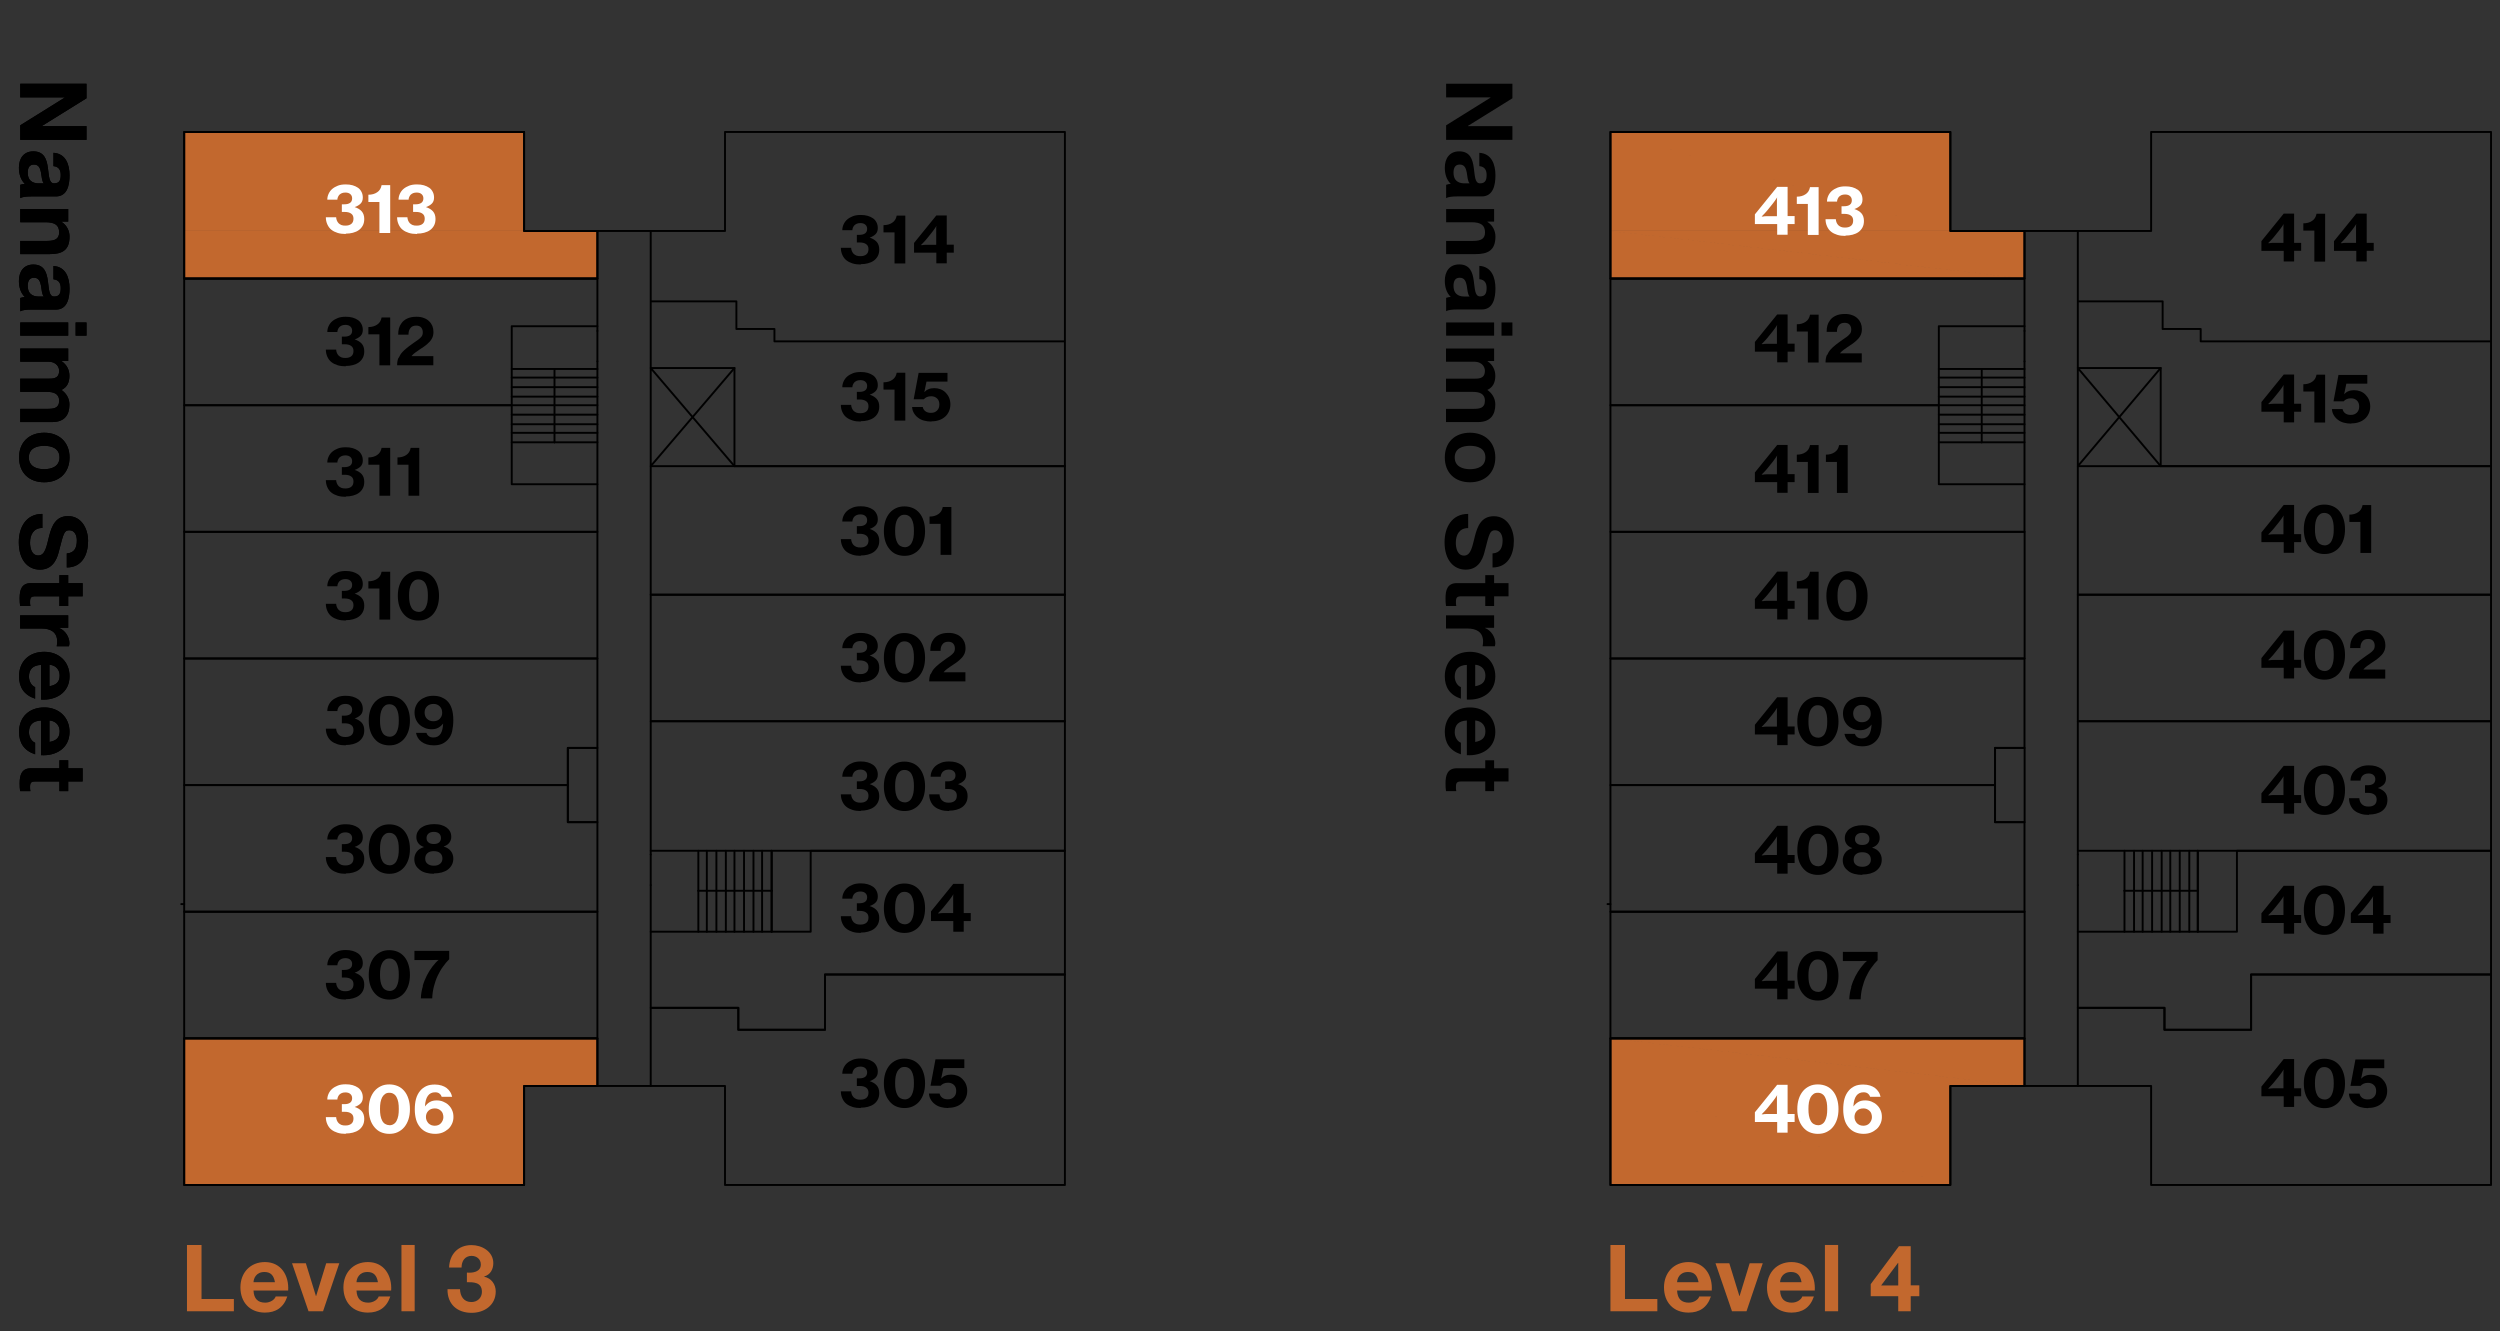 <?xml version="1.0" encoding="UTF-8"?> <svg xmlns="http://www.w3.org/2000/svg" id="Layer_2" data-name="Layer 2" viewBox="0 0 206.31 109.88"><rect x="0" y="0" width="206.31" height="109.88" fill="#333333" stroke="none"/><defs><style> .cls-1 { stroke: #000; stroke-width: .16px; } .cls-1, .cls-2 { fill: none; stroke-linecap: round; stroke-linejoin: round; } .cls-2 { stroke: #c2682e; } .cls-2, .cls-3, .cls-4, .cls-5 { stroke-width: 0px; } .cls-4 { fill: #c2682e; } .cls-5 { fill: #fff; } </style></defs><g id="Layer_1-2" data-name="Layer 1"><g><path class="cls-4" d="M132.9,10.89l28.05,8.17h-28.05v-8.17ZM160.95,10.89h-28.05l28.05,8.17v-8.17Z"></path><path class="cls-2" d="M132.9,10.89l28.05,8.17h-28.05v-8.17ZM160.95,10.89h-28.05l28.05,8.17v-8.17Z"></path><path class="cls-4" d="M132.9,19.06l34.18,3.93h-34.18v-3.93ZM167.07,19.06h-34.18l34.18,3.93v-3.93Z"></path><path class="cls-2" d="M132.9,19.06l34.18,3.93h-34.18v-3.93ZM167.07,19.06h-34.18l34.18,3.93v-3.93Z"></path><path class="cls-4" d="M132.9,85.69l34.18,3.93h-34.18v-3.93ZM167.07,85.69h-34.18l34.18,3.93v-3.93Z"></path><path class="cls-2" d="M132.9,85.69l34.18,3.93h-34.18v-3.93ZM167.07,85.69h-34.18l34.18,3.93v-3.93Z"></path><path class="cls-4" d="M132.9,89.62l28.05,8.17h-28.05v-8.17ZM160.95,89.62h-28.05l28.05,8.17v-8.17Z"></path><path class="cls-2" d="M132.9,89.62l28.05,8.17h-28.05v-8.17ZM160.95,89.62h-28.05l28.05,8.17v-8.17Z"></path><path class="cls-4" d="M15.2,10.89l28.05,8.17H15.2v-8.17ZM43.25,10.89H15.2l28.05,8.17v-8.17Z"></path><path class="cls-2" d="M15.2,10.89l28.05,8.17H15.2v-8.17ZM43.25,10.89H15.2l28.05,8.17v-8.17Z"></path><path class="cls-4" d="M15.2,19.06l34.1,3.93H15.2v-3.93ZM49.3,19.06H15.2l34.1,3.93v-3.93Z"></path><path class="cls-2" d="M15.2,19.06l34.1,3.93H15.2v-3.93ZM49.3,19.06H15.2l34.1,3.93v-3.93Z"></path><path class="cls-4" d="M15.2,85.69l34.1,3.93H15.2v-3.93ZM49.3,85.69H15.2l34.1,3.93v-3.93Z"></path><path class="cls-2" d="M15.2,85.69l34.1,3.93H15.2v-3.93ZM49.3,85.69H15.2l34.1,3.93v-3.93Z"></path><path class="cls-4" d="M15.2,89.62l28.05,8.17H15.2v-8.17ZM43.25,89.62H15.2l28.05,8.17v-8.17Z"></path><path class="cls-2" d="M15.2,89.62l28.05,8.17H15.2v-8.17ZM43.25,89.62H15.2l28.05,8.17v-8.17Z"></path><rect class="cls-1" x="53.7" y="59.52" width="34.18" height="10.69"></rect><rect class="cls-1" x="53.7" y="49.07" width="34.18" height="10.45"></rect><rect class="cls-1" x="53.7" y="38.47" width="34.18" height="10.61"></rect><polyline class="cls-1" points="49.3 22.99 15.2 22.99 15.2 10.89 43.25 10.89 43.25 19.06 49.3 19.06 49.3 22.99"></polyline><polyline class="cls-1" points="15.2 22.99 49.3 22.99 49.3 26.92 42.23 26.92 42.23 33.44 15.2 33.44 15.2 22.99 49.3 22.99 15.2 22.99"></polyline><polyline class="cls-1" points="49.3 43.89 15.2 43.89 15.2 33.44 42.23 33.44 42.23 39.96 49.3 39.96 49.3 43.89"></polyline><rect class="cls-1" x="15.2" y="43.89" width="34.1" height="10.45"></rect><polyline class="cls-1" points="15.2 64.79 46.86 64.79 46.86 61.72 49.3 61.72 49.3 54.34 15.2 54.34 15.2 64.79"></polyline><rect class="cls-1" x="46.86" y="61.72" width="2.44" height="6.13"></rect><polyline class="cls-1" points="15.28 75.24 49.3 75.24 49.3 67.85 46.86 67.85 46.86 64.79 15.2 64.79 15.2 75.24 15.28 75.24"></polyline><polyline class="cls-1" points="49.3 85.69 15.2 85.69 15.2 97.79 43.25 97.79 43.25 89.62 49.3 89.62 49.3 85.69"></polyline><rect class="cls-1" x="15.2" y="75.24" width="34.1" height="10.45"></rect><polyline class="cls-1" points="60.93 83.17 53.7 83.17 53.7 89.62 59.83 89.62 59.83 97.79 87.88 97.79 87.88 80.42 68.08 80.42 68.08 84.98 60.93 84.98 60.93 83.17"></polyline><polyline class="cls-1" points="53.7 83.17 53.7 76.89 66.9 76.89 66.9 70.21 87.88 70.21 87.88 80.42 68.08 80.42 68.08 84.98 60.93 84.98 60.93 83.17 53.7 83.17"></polyline><polyline class="cls-1" points="53.7 24.87 53.7 19.06 59.83 19.06 59.83 10.89 87.88 10.89 87.88 28.17 63.91 28.17 63.91 27.15 60.77 27.15 60.77 24.87 53.7 24.87 60.77 24.87 60.77 27.15 63.91 27.15 63.91 28.17 87.88 28.17 87.88 38.47 60.61 38.47 60.61 30.37 53.7 30.37 53.7 24.87"></polyline><rect class="cls-1" x="171.47" y="59.52" width="34.1" height="10.69"></rect><rect class="cls-1" x="171.47" y="49.07" width="34.1" height="10.45"></rect><rect class="cls-1" x="171.47" y="38.47" width="34.1" height="10.61"></rect><polyline class="cls-1" points="167.07 22.99 132.9 22.99 132.9 10.89 160.95 10.89 160.95 19.06 167.07 19.06 167.07 22.99"></polyline><polyline class="cls-1" points="132.9 22.99 167.07 22.99 167.07 26.92 160 26.92 160 33.44 132.9 33.44 132.9 22.99 167.07 22.99 132.9 22.99"></polyline><polyline class="cls-1" points="167.07 43.89 132.9 43.89 132.9 33.44 160 33.44 160 39.96 167.07 39.96 167.07 43.89"></polyline><rect class="cls-1" x="132.9" y="43.89" width="34.18" height="10.45"></rect><polyline class="cls-1" points="132.9 64.79 164.64 64.79 164.64 61.72 167.07 61.72 167.07 54.34 132.9 54.34 132.9 64.79"></polyline><rect class="cls-1" x="164.64" y="61.72" width="2.44" height="6.13"></rect><polyline class="cls-1" points="132.97 75.24 167.07 75.24 167.07 67.85 164.64 67.85 164.64 64.79 132.9 64.79 132.9 75.24 132.97 75.24"></polyline><polyline class="cls-1" points="167.07 85.69 132.9 85.69 132.9 97.79 160.95 97.79 160.95 89.62 167.07 89.62 167.07 85.69"></polyline><rect class="cls-1" x="132.9" y="75.24" width="34.18" height="10.45"></rect><polyline class="cls-1" points="171.47 24.87 171.47 19.06 177.52 19.06 177.52 10.89 205.57 10.89 205.57 28.17 181.61 28.17 181.61 27.15 178.47 27.15 178.47 24.87 171.47 24.87 178.47 24.87 178.47 27.15 181.61 27.15 181.61 28.17 205.57 28.17 205.57 38.47 178.31 38.47 178.31 30.37 171.47 30.37 171.47 24.87"></polyline><polyline class="cls-1" points="178.62 83.17 171.47 83.17 171.47 89.62 177.52 89.62 177.52 97.79 205.57 97.79 205.57 80.42 185.77 80.42 185.77 84.98 178.62 84.98 178.62 83.17"></polyline><polyline class="cls-1" points="171.47 83.17 171.47 76.89 184.6 76.89 184.6 70.21 205.57 70.21 205.57 80.42 185.77 80.42 185.77 84.98 178.62 84.98 178.62 83.17 171.47 83.17"></polyline><polyline class="cls-1" points="167.07 22.99 132.9 22.99 132.9 10.89 160.95 10.89 160.95 19.06 167.07 19.06 167.07 22.99"></polyline><polyline class="cls-1" points="167.07 85.69 132.9 85.69 132.9 97.79 160.95 97.79 160.95 89.62 167.07 89.62 167.07 85.69"></polyline><polyline class="cls-1" points="49.3 22.99 15.2 22.99 15.2 10.89 43.25 10.89 43.25 19.06 49.3 19.06 49.3 22.99"></polyline><polyline class="cls-1" points="49.3 85.69 15.2 85.69 15.2 97.79 43.25 97.79 43.25 89.62 49.3 89.62 49.3 85.69"></polyline><line class="cls-1" x1="63.68" y1="70.21" x2="63.68" y2="73.51"></line><line class="cls-1" x1="62.89" y1="70.21" x2="62.89" y2="73.51"></line><line class="cls-1" x1="63.68" y1="70.21" x2="63.68" y2="73.51"></line><line class="cls-1" x1="57.63" y1="70.21" x2="57.63" y2="73.51"></line><line class="cls-1" x1="59.9" y1="70.21" x2="59.9" y2="73.51"></line><line class="cls-1" x1="59.12" y1="70.21" x2="59.12" y2="73.51"></line><line class="cls-1" x1="58.33" y1="70.21" x2="58.33" y2="73.51"></line><line class="cls-1" x1="53.7" y1="70.21" x2="53.7" y2="70.52"></line><line class="cls-1" x1="53.7" y1="73.04" x2="53.7" y2="76.89"></line><line class="cls-1" x1="63.68" y1="73.51" x2="57.63" y2="73.51"></line><line class="cls-1" x1="62.18" y1="70.21" x2="62.18" y2="73.51"></line><line class="cls-1" x1="61.4" y1="70.21" x2="61.4" y2="73.51"></line><line class="cls-1" x1="60.61" y1="70.21" x2="60.61" y2="73.51"></line><line class="cls-1" x1="63.68" y1="73.51" x2="63.68" y2="76.89"></line><line class="cls-1" x1="62.89" y1="73.51" x2="62.89" y2="76.89"></line><line class="cls-1" x1="63.68" y1="73.51" x2="63.68" y2="76.89"></line><line class="cls-1" x1="57.63" y1="73.51" x2="57.63" y2="76.89"></line><line class="cls-1" x1="59.9" y1="73.51" x2="59.9" y2="76.89"></line><line class="cls-1" x1="59.12" y1="73.51" x2="59.12" y2="76.89"></line><line class="cls-1" x1="58.33" y1="73.51" x2="58.33" y2="76.89"></line><line class="cls-1" x1="62.18" y1="73.51" x2="62.18" y2="76.89"></line><line class="cls-1" x1="61.4" y1="73.51" x2="61.4" y2="76.89"></line><line class="cls-1" x1="60.61" y1="73.51" x2="60.61" y2="76.89"></line><line class="cls-1" x1="14.96" y1="74.61" x2="15.2" y2="74.61"></line><line class="cls-1" x1="53.7" y1="19.06" x2="49.3" y2="19.06"></line><line class="cls-1" x1="53.7" y1="89.62" x2="49.3" y2="89.62"></line><line class="cls-1" x1="49.3" y1="26.92" x2="49.3" y2="27.31"></line><line class="cls-1" x1="49.3" y1="29.82" x2="49.3" y2="39.96"></line><polyline class="cls-1" points="45.76 36.5 45.76 30.45 49.3 30.45"></polyline><line class="cls-1" x1="45.76" y1="31.16" x2="49.3" y2="31.16"></line><line class="cls-1" x1="45.76" y1="31.95" x2="49.3" y2="31.95"></line><line class="cls-1" x1="45.76" y1="32.73" x2="49.3" y2="32.73"></line><line class="cls-1" x1="45.76" y1="33.44" x2="49.3" y2="33.44"></line><line class="cls-1" x1="45.76" y1="34.22" x2="49.3" y2="34.22"></line><line class="cls-1" x1="45.76" y1="35.01" x2="49.3" y2="35.01"></line><line class="cls-1" x1="45.76" y1="35.72" x2="49.3" y2="35.72"></line><line class="cls-1" x1="45.76" y1="36.5" x2="49.3" y2="36.5"></line><line class="cls-1" x1="42.23" y1="31.16" x2="45.76" y2="31.16"></line><line class="cls-1" x1="42.23" y1="31.95" x2="45.76" y2="31.95"></line><line class="cls-1" x1="42.23" y1="32.73" x2="45.76" y2="32.73"></line><line class="cls-1" x1="42.23" y1="33.44" x2="45.76" y2="33.44"></line><line class="cls-1" x1="42.23" y1="34.22" x2="45.76" y2="34.22"></line><line class="cls-1" x1="42.23" y1="35.01" x2="45.76" y2="35.01"></line><line class="cls-1" x1="42.23" y1="35.72" x2="45.76" y2="35.72"></line><line class="cls-1" x1="42.23" y1="36.5" x2="45.76" y2="36.5"></line><line class="cls-1" x1="42.23" y1="30.45" x2="45.76" y2="30.45"></line><line class="cls-1" x1="181.37" y1="70.21" x2="181.37" y2="73.51"></line><line class="cls-1" x1="180.67" y1="70.21" x2="180.67" y2="73.51"></line><line class="cls-1" x1="181.37" y1="70.21" x2="181.37" y2="73.51"></line><line class="cls-1" x1="175.32" y1="70.21" x2="175.32" y2="73.51"></line><line class="cls-1" x1="177.6" y1="70.21" x2="177.6" y2="73.51"></line><line class="cls-1" x1="176.82" y1="70.21" x2="176.82" y2="73.51"></line><line class="cls-1" x1="176.11" y1="70.21" x2="176.11" y2="73.51"></line><line class="cls-1" x1="171.47" y1="70.21" x2="171.47" y2="70.52"></line><line class="cls-1" x1="171.47" y1="73.04" x2="171.47" y2="76.89"></line><line class="cls-1" x1="181.37" y1="73.51" x2="175.32" y2="73.51"></line><line class="cls-1" x1="179.88" y1="70.21" x2="179.88" y2="73.51"></line><line class="cls-1" x1="179.1" y1="70.21" x2="179.1" y2="73.51"></line><line class="cls-1" x1="178.39" y1="70.21" x2="178.39" y2="73.51"></line><line class="cls-1" x1="181.37" y1="73.51" x2="181.37" y2="76.89"></line><line class="cls-1" x1="180.67" y1="73.51" x2="180.67" y2="76.89"></line><line class="cls-1" x1="181.37" y1="73.51" x2="181.37" y2="76.89"></line><line class="cls-1" x1="175.32" y1="73.51" x2="175.32" y2="76.89"></line><line class="cls-1" x1="177.6" y1="73.51" x2="177.6" y2="76.89"></line><line class="cls-1" x1="176.82" y1="73.51" x2="176.82" y2="76.89"></line><line class="cls-1" x1="176.11" y1="73.51" x2="176.11" y2="76.89"></line><line class="cls-1" x1="179.88" y1="73.51" x2="179.88" y2="76.89"></line><line class="cls-1" x1="179.1" y1="73.51" x2="179.1" y2="76.89"></line><line class="cls-1" x1="178.39" y1="73.51" x2="178.39" y2="76.89"></line><line class="cls-1" x1="132.66" y1="74.61" x2="132.9" y2="74.61"></line><line class="cls-1" x1="171.47" y1="19.06" x2="167.07" y2="19.06"></line><line class="cls-1" x1="171.47" y1="89.62" x2="167.07" y2="89.62"></line><line class="cls-1" x1="167.07" y1="26.92" x2="167.07" y2="27.31"></line><line class="cls-1" x1="167.07" y1="29.82" x2="167.07" y2="39.96"></line><polyline class="cls-1" points="178.31 30.37 171.47 38.47 171.47 30.37 178.31 38.47"></polyline><polyline class="cls-1" points="60.61 30.37 53.7 38.47 53.7 30.37 60.61 38.47"></polyline><line class="cls-1" x1="49.3" y1="27.31" x2="49.3" y2="29.82"></line><line class="cls-1" x1="53.7" y1="70.52" x2="53.7" y2="73.04"></line><line class="cls-1" x1="167.07" y1="27.31" x2="167.07" y2="29.82"></line><line class="cls-1" x1="171.47" y1="70.52" x2="171.47" y2="73.04"></line><polyline class="cls-1" points="163.54 36.5 163.54 30.45 167.07 30.45"></polyline><line class="cls-1" x1="163.54" y1="31.16" x2="167.07" y2="31.16"></line><line class="cls-1" x1="163.54" y1="31.95" x2="167.07" y2="31.95"></line><line class="cls-1" x1="163.54" y1="32.73" x2="167.07" y2="32.73"></line><line class="cls-1" x1="163.54" y1="33.44" x2="167.07" y2="33.44"></line><line class="cls-1" x1="163.54" y1="34.22" x2="167.07" y2="34.22"></line><line class="cls-1" x1="163.54" y1="35.01" x2="167.07" y2="35.01"></line><line class="cls-1" x1="163.54" y1="35.72" x2="167.07" y2="35.72"></line><line class="cls-1" x1="163.54" y1="36.5" x2="167.07" y2="36.5"></line><line class="cls-1" x1="160" y1="31.16" x2="163.54" y2="31.16"></line><line class="cls-1" x1="160" y1="31.95" x2="163.54" y2="31.95"></line><line class="cls-1" x1="160" y1="32.73" x2="163.54" y2="32.73"></line><line class="cls-1" x1="160" y1="33.44" x2="163.54" y2="33.44"></line><line class="cls-1" x1="160" y1="34.22" x2="163.54" y2="34.22"></line><line class="cls-1" x1="160" y1="35.01" x2="163.54" y2="35.01"></line><line class="cls-1" x1="160" y1="35.72" x2="163.54" y2="35.72"></line><line class="cls-1" x1="160" y1="36.5" x2="163.54" y2="36.5"></line><line class="cls-1" x1="160" y1="30.45" x2="163.54" y2="30.45"></line><g><path class="cls-5" d="M28.53,19.31c-.26,0-.48-.03-.67-.09s-.36-.14-.5-.25c-.16-.12-.27-.28-.35-.46-.08-.18-.12-.37-.12-.58h.85c0,.1.03.18.06.27.03.08.08.15.14.22.06.06.14.11.23.15.09.04.21.05.34.05.21,0,.37-.05.49-.15s.17-.25.17-.43-.06-.32-.19-.41c-.12-.09-.3-.14-.53-.14h-.24v-.63h.21c.2,0,.36-.04.47-.12s.17-.2.17-.37c0-.15-.05-.26-.15-.35-.1-.09-.24-.13-.41-.13-.11,0-.21.02-.29.05-.08.04-.15.08-.2.13-.05.05-.09.12-.12.19s-.05.14-.05.22h-.83c0-.18.04-.34.11-.49.07-.15.17-.29.3-.4.13-.11.29-.2.47-.27.18-.07.4-.1.64-.1.21,0,.4.02.57.07.17.05.32.12.45.21.13.09.22.21.29.35.07.14.1.29.1.46,0,.2-.06.37-.18.49-.12.12-.28.22-.49.29h0c.25.08.44.2.58.35.14.16.21.37.21.63,0,.21-.04.39-.12.54-.08.15-.19.28-.33.38s-.3.17-.49.22c-.18.05-.38.07-.58.07Z"></path><path class="cls-5" d="M31.31,16.67h-.91v-.6c.29,0,.53-.07.72-.2.2-.13.32-.32.37-.59h.71v3.95h-.89v-2.55Z"></path><path class="cls-5" d="M34.41,19.31c-.26,0-.48-.03-.67-.09s-.36-.14-.5-.25c-.16-.12-.27-.28-.35-.46-.08-.18-.12-.37-.12-.58h.85c0,.1.03.18.06.27.03.08.08.15.14.22.06.06.14.11.23.15.09.04.21.05.34.05.21,0,.37-.05.49-.15s.17-.25.17-.43-.06-.32-.19-.41c-.12-.09-.3-.14-.53-.14h-.24v-.63h.21c.2,0,.36-.04.47-.12s.17-.2.17-.37c0-.15-.05-.26-.15-.35-.1-.09-.24-.13-.41-.13-.11,0-.21.02-.29.05-.08.04-.15.08-.2.13-.05.05-.09.12-.12.19s-.05.14-.05.22h-.83c0-.18.04-.34.11-.49.07-.15.17-.29.3-.4.13-.11.29-.2.47-.27.18-.07.4-.1.64-.1.21,0,.4.02.57.07.17.05.32.12.45.21.13.09.22.21.29.35.07.14.1.29.1.46,0,.2-.06.37-.18.49-.12.12-.28.22-.49.29h0c.25.08.44.2.58.35.14.16.21.37.21.63,0,.21-.04.39-.12.54-.08.15-.19.28-.33.38s-.3.17-.49.22c-.18.05-.38.07-.58.07Z"></path></g><g><path class="cls-3" d="M28.53,30.23c-.26,0-.48-.03-.67-.09s-.36-.14-.5-.25c-.16-.12-.27-.28-.35-.46-.08-.18-.12-.37-.12-.58h.85c0,.1.03.18.06.27.03.08.08.15.14.22.06.06.14.11.23.15.09.04.21.05.34.05.21,0,.37-.05.49-.15s.17-.25.17-.43-.06-.32-.19-.41c-.12-.09-.3-.14-.53-.14h-.24v-.63h.21c.2,0,.36-.04.47-.12s.17-.2.17-.37c0-.15-.05-.26-.15-.35-.1-.09-.24-.13-.41-.13-.11,0-.21.02-.29.05-.08.04-.15.08-.2.13-.05.05-.09.12-.12.19s-.05.14-.05.22h-.83c0-.18.04-.34.11-.49.07-.15.17-.29.3-.4.13-.11.29-.2.47-.27.18-.07.4-.1.64-.1.21,0,.4.02.57.07.17.05.32.12.45.21.13.09.22.21.29.35.07.14.1.29.1.46,0,.2-.06.37-.18.49-.12.12-.28.22-.49.29h0c.25.08.44.2.58.35.14.16.21.37.21.63,0,.21-.04.39-.12.54-.08.15-.19.28-.33.38s-.3.17-.49.22c-.18.05-.38.07-.58.07Z"></path><path class="cls-3" d="M31.31,27.59h-.91v-.6c.29,0,.53-.07.72-.2.2-.13.32-.32.37-.59h.71v3.95h-.89v-2.55Z"></path><path class="cls-3" d="M32.91,29.52c.07-.17.17-.33.3-.47.09-.1.19-.19.3-.28s.21-.18.33-.26c.11-.08.22-.16.33-.24s.22-.15.32-.22c.13-.09.23-.19.3-.28s.1-.21.1-.35c0-.16-.05-.3-.14-.4-.09-.1-.23-.15-.4-.15-.21,0-.36.06-.46.18-.06.07-.11.15-.14.25-.03.1-.04.2-.04.32h-.85c0-.2.02-.37.06-.52.04-.15.11-.29.2-.41.11-.17.27-.3.48-.4.21-.1.46-.15.77-.15.23,0,.43.03.6.1.18.06.32.15.44.27.12.11.21.25.27.39.06.15.09.31.09.49,0,.23-.05.42-.14.57-.09.16-.21.29-.35.41-.1.09-.21.18-.33.26-.12.08-.24.16-.36.24-.12.08-.23.16-.34.24-.11.08-.2.17-.28.26v.02h1.79v.75h-2.99c0-.24.04-.45.11-.61Z"></path></g><g><path class="cls-3" d="M28.53,41c-.26,0-.48-.03-.67-.09s-.36-.14-.5-.25c-.16-.12-.27-.28-.35-.46-.08-.18-.12-.37-.12-.58h.85c0,.1.03.18.06.27.03.08.08.15.14.22.06.06.14.11.23.15.09.04.21.05.34.05.21,0,.37-.05.49-.15s.17-.25.17-.43-.06-.32-.19-.41c-.12-.09-.3-.14-.53-.14h-.24v-.63h.21c.2,0,.36-.04.47-.12s.17-.2.17-.37c0-.15-.05-.26-.15-.35-.1-.09-.24-.13-.41-.13-.11,0-.21.02-.29.05-.08.04-.15.08-.2.13-.05.05-.09.12-.12.19s-.05.14-.05.22h-.83c0-.18.04-.34.11-.49.07-.15.17-.29.3-.4.13-.11.29-.2.47-.27.18-.07.4-.1.64-.1.21,0,.4.02.57.07.17.05.32.12.45.21.13.09.22.21.29.35.07.14.1.29.1.46,0,.2-.06.37-.18.49-.12.12-.28.22-.49.29h0c.25.08.44.2.58.35.14.16.21.37.21.63,0,.21-.04.39-.12.54-.08.15-.19.28-.33.38s-.3.17-.49.22c-.18.05-.38.07-.58.07Z"></path><path class="cls-3" d="M31.31,38.35h-.91v-.6c.29,0,.53-.07.72-.2.2-.13.32-.32.37-.59h.71v3.95h-.89v-2.55Z"></path><path class="cls-3" d="M33.71,38.35h-.91v-.6c.29,0,.53-.07.72-.2.2-.13.32-.32.37-.59h.71v3.95h-.89v-2.55Z"></path></g><g><path class="cls-3" d="M28.53,51.21c-.26,0-.48-.03-.67-.09s-.36-.14-.5-.25c-.16-.12-.27-.28-.35-.46-.08-.18-.12-.37-.12-.58h.85c0,.1.03.18.06.27.03.08.08.15.14.22.06.06.14.11.23.15.09.04.21.05.34.05.21,0,.37-.05.49-.15s.17-.25.17-.43-.06-.32-.19-.41c-.12-.09-.3-.14-.53-.14h-.24v-.63h.21c.2,0,.36-.04.47-.12s.17-.2.17-.37c0-.15-.05-.26-.15-.35-.1-.09-.24-.13-.41-.13-.11,0-.21.02-.29.05-.08.04-.15.08-.2.13-.05.05-.09.12-.12.19s-.05.14-.05.22h-.83c0-.18.04-.34.11-.49.07-.15.17-.29.3-.4.13-.11.29-.2.47-.27.18-.07.4-.1.64-.1.21,0,.4.02.57.07.17.05.32.12.45.21.13.09.22.21.29.35.07.14.1.29.1.46,0,.2-.06.37-.18.49-.12.12-.28.22-.49.29h0c.25.08.44.2.58.35.14.16.21.37.21.63,0,.21-.04.39-.12.54-.08.15-.19.28-.33.38s-.3.17-.49.22c-.18.05-.38.07-.58.07Z"></path><path class="cls-3" d="M31.31,48.57h-.91v-.6c.29,0,.53-.07.72-.2.2-.13.32-.32.37-.59h.71v3.95h-.89v-2.55Z"></path><path class="cls-3" d="M34.52,51.21c-.25,0-.48-.05-.69-.14-.21-.09-.38-.23-.53-.41-.15-.18-.27-.39-.35-.65-.08-.25-.12-.53-.12-.84s.04-.59.12-.84c.08-.25.2-.47.35-.65.15-.18.33-.31.54-.41.21-.1.44-.14.69-.14s.49.05.7.14c.21.09.39.23.54.41.15.18.26.39.34.65.08.25.12.53.12.84s-.04.59-.12.84c-.08.25-.2.47-.35.65-.15.18-.33.31-.54.41-.21.1-.44.14-.7.14ZM34.53,50.5c.14,0,.26-.03.36-.1.1-.06.18-.15.24-.27.06-.12.11-.26.14-.42.03-.16.04-.34.04-.55s-.01-.38-.04-.55c-.03-.16-.08-.31-.14-.42-.06-.12-.14-.21-.24-.27-.1-.07-.22-.1-.36-.1s-.26.03-.35.1c-.1.07-.18.16-.24.27-.06.12-.11.26-.14.42-.03.17-.04.35-.04.55s.01.38.04.54c.03.17.08.31.14.42.06.12.14.21.24.27.1.06.21.1.35.1Z"></path></g><g><path class="cls-3" d="M28.53,61.51c-.26,0-.48-.03-.67-.09s-.36-.14-.5-.25c-.16-.12-.27-.28-.35-.46-.08-.18-.12-.37-.12-.58h.85c0,.1.03.18.06.27.03.08.08.15.14.22.06.06.14.11.23.15.09.04.21.05.34.05.21,0,.37-.05.49-.15s.17-.25.17-.43-.06-.32-.19-.41c-.12-.09-.3-.14-.53-.14h-.24v-.63h.21c.2,0,.36-.04.47-.12s.17-.2.17-.37c0-.15-.05-.26-.15-.35-.1-.09-.24-.13-.41-.13-.11,0-.21.02-.29.05-.08.04-.15.08-.2.13-.05.05-.09.12-.12.19s-.05.14-.05.22h-.83c0-.18.04-.34.11-.49.07-.15.17-.29.3-.4.13-.11.29-.2.47-.27.18-.07.4-.1.64-.1.21,0,.4.02.57.07.17.05.32.12.45.21.13.09.22.21.29.35.07.14.1.29.1.46,0,.2-.06.37-.18.49-.12.12-.28.22-.49.29h0c.25.08.44.2.58.35.14.16.21.37.21.63,0,.21-.04.39-.12.54-.08.15-.19.28-.33.38s-.3.17-.49.22c-.18.05-.38.07-.58.07Z"></path><path class="cls-3" d="M32.12,61.51c-.25,0-.48-.05-.69-.14-.21-.09-.38-.23-.53-.41-.15-.18-.27-.39-.35-.65-.08-.25-.12-.53-.12-.84s.04-.59.12-.84c.08-.25.2-.47.35-.65.15-.18.33-.31.54-.41.21-.1.44-.14.69-.14s.49.05.7.14c.21.09.39.23.54.41.15.18.26.39.34.65.08.25.12.53.12.84s-.04.59-.12.84c-.08.25-.2.47-.35.65-.15.18-.33.31-.54.41-.21.1-.44.14-.7.14ZM32.13,60.8c.14,0,.26-.03.36-.1.1-.06.18-.15.24-.27.06-.12.11-.26.14-.42.03-.16.04-.34.04-.55s-.01-.38-.04-.55c-.03-.16-.08-.31-.14-.42-.06-.12-.14-.21-.24-.27-.1-.07-.22-.1-.36-.1s-.26.03-.35.1c-.1.07-.18.16-.24.27-.06.12-.11.26-.14.42-.03.17-.04.35-.04.55s.01.38.04.54c.03.17.08.31.14.42.06.12.14.21.24.27.1.06.21.1.35.1Z"></path><path class="cls-3" d="M35.79,61.51c-.21,0-.4-.03-.57-.08-.17-.05-.32-.13-.44-.22-.12-.09-.22-.2-.3-.33s-.12-.26-.15-.4h.86c.03.09.08.18.18.26.09.08.23.12.4.12.27,0,.47-.11.6-.32.11-.18.18-.45.2-.82h-.01c-.11.14-.25.26-.4.34-.15.08-.33.12-.54.12-.19,0-.38-.03-.55-.1-.17-.07-.32-.16-.45-.28-.13-.12-.23-.27-.3-.43-.07-.17-.11-.36-.11-.57s.04-.39.12-.56c.08-.17.18-.32.32-.44.14-.12.3-.21.49-.28.19-.07.4-.1.62-.1s.43.03.62.1c.18.07.34.16.48.28.37.33.55.88.55,1.64,0,.34-.04.64-.1.92s-.19.5-.35.68c-.14.15-.3.27-.49.35-.19.08-.42.12-.67.12ZM35.77,59.52c.11,0,.2-.02.29-.05.09-.04.17-.08.23-.15s.11-.14.15-.22c.04-.09.05-.18.05-.29s-.02-.2-.05-.29c-.04-.09-.09-.17-.15-.23-.06-.06-.14-.11-.23-.15-.09-.04-.19-.05-.29-.05-.22,0-.4.07-.53.2-.13.13-.2.3-.2.51,0,.1.02.2.05.29.03.09.08.16.15.23.06.06.14.11.23.15.09.04.19.05.3.05Z"></path></g><g><path class="cls-3" d="M28.53,72.11c-.26,0-.48-.03-.67-.09s-.36-.14-.5-.25c-.16-.12-.27-.28-.35-.46-.08-.18-.12-.37-.12-.58h.85c0,.1.03.18.06.27.03.08.08.15.14.22.06.06.14.11.23.15.09.04.21.05.34.05.21,0,.37-.05.49-.15s.17-.25.17-.43-.06-.32-.19-.41c-.12-.09-.3-.14-.53-.14h-.24v-.63h.21c.2,0,.36-.04.47-.12s.17-.2.17-.37c0-.15-.05-.26-.15-.35-.1-.09-.24-.13-.41-.13-.11,0-.21.02-.29.05-.08.04-.15.08-.2.13-.05.05-.09.12-.12.19s-.05.14-.05.22h-.83c0-.18.04-.34.11-.49.07-.15.17-.29.3-.4.13-.11.29-.2.47-.27.18-.07.4-.1.64-.1.21,0,.4.02.57.07.17.05.32.12.45.21.13.09.22.21.29.35.07.14.1.29.1.46,0,.2-.06.37-.18.49-.12.12-.28.22-.49.29h0c.25.08.44.2.58.35.14.16.21.37.21.63,0,.21-.04.39-.12.54-.08.15-.19.28-.33.38s-.3.17-.49.22c-.18.05-.38.07-.58.07Z"></path><path class="cls-3" d="M32.12,72.11c-.25,0-.48-.05-.69-.14-.21-.09-.38-.23-.53-.41-.15-.18-.27-.39-.35-.65-.08-.25-.12-.53-.12-.84s.04-.59.12-.84c.08-.25.2-.47.35-.65.15-.18.33-.31.54-.41.21-.1.44-.14.69-.14s.49.05.7.14c.21.09.39.23.54.41.15.18.26.39.34.65.08.25.12.53.12.84s-.04.59-.12.84c-.08.25-.2.47-.35.65-.15.18-.33.31-.54.41-.21.1-.44.14-.7.14ZM32.13,71.41c.14,0,.26-.03.36-.1.1-.06.18-.15.24-.27.06-.12.11-.26.14-.42.03-.16.04-.34.04-.55s-.01-.38-.04-.55c-.03-.16-.08-.31-.14-.42-.06-.12-.14-.21-.24-.27-.1-.07-.22-.1-.36-.1s-.26.03-.35.1c-.1.07-.18.16-.24.27-.06.12-.11.26-.14.42-.03.17-.04.35-.04.55s.01.38.04.54c.03.17.08.31.14.42.06.12.14.21.24.27.1.06.21.1.35.1Z"></path><path class="cls-3" d="M35.81,72.11c-.23,0-.45-.03-.65-.08-.2-.05-.37-.13-.51-.24s-.26-.23-.34-.38c-.08-.15-.12-.32-.12-.51,0-.23.07-.43.2-.61s.32-.3.58-.38v-.02c-.21-.07-.36-.18-.46-.32-.1-.14-.15-.3-.15-.48,0-.16.03-.31.1-.44.07-.13.17-.25.29-.34.13-.09.28-.17.46-.22.18-.05.38-.08.6-.08s.42.02.59.07c.18.05.33.12.45.21s.22.2.29.33.1.28.1.44c0,.18-.05.33-.15.47-.1.14-.25.25-.46.32v.02c.26.07.45.2.58.37s.2.38.2.61c0,.19-.04.37-.12.52-.08.15-.19.28-.33.39s-.31.18-.51.24c-.2.05-.41.08-.65.08ZM35.81,71.44c.21,0,.38-.05.51-.16.13-.11.19-.25.19-.43,0-.19-.06-.34-.19-.45-.12-.11-.3-.16-.52-.16s-.39.05-.52.16c-.13.11-.19.26-.19.45s.06.33.19.43c.13.11.3.16.52.16ZM35.8,69.65c.19,0,.34-.04.44-.13s.15-.21.15-.36-.05-.28-.15-.37c-.1-.09-.25-.14-.44-.14s-.34.05-.44.14c-.1.09-.16.21-.16.37s.05.27.16.36c.1.09.25.13.44.13Z"></path></g><g><path class="cls-3" d="M28.53,82.49c-.26,0-.48-.03-.67-.09s-.36-.14-.5-.25c-.16-.12-.27-.28-.35-.46-.08-.18-.12-.37-.12-.58h.85c0,.1.03.18.06.27.03.08.08.15.14.22.06.06.14.11.23.15.09.04.21.05.34.05.21,0,.37-.05.49-.15s.17-.25.17-.43-.06-.32-.19-.41c-.12-.09-.3-.14-.53-.14h-.24v-.63h.21c.2,0,.36-.04.47-.12s.17-.2.17-.37c0-.15-.05-.26-.15-.35-.1-.09-.24-.13-.41-.13-.11,0-.21.02-.29.05-.08.04-.15.08-.2.13-.05.05-.09.12-.12.19s-.05.14-.05.22h-.83c0-.18.04-.34.11-.49.07-.15.17-.29.3-.4.13-.11.29-.2.47-.27.18-.07.4-.1.64-.1.21,0,.4.02.57.07.17.05.32.12.45.21.13.09.22.21.29.35.07.14.1.29.1.46,0,.2-.06.37-.18.49-.12.12-.28.22-.49.29h0c.25.08.44.2.58.35.14.16.21.37.21.63,0,.21-.04.39-.12.54-.08.15-.19.28-.33.38s-.3.17-.49.22c-.18.05-.38.07-.58.07Z"></path><path class="cls-3" d="M32.12,82.49c-.25,0-.48-.05-.69-.14-.21-.09-.38-.23-.53-.41-.15-.18-.27-.39-.35-.65-.08-.25-.12-.53-.12-.84s.04-.59.12-.84c.08-.25.2-.47.35-.65.15-.18.33-.31.54-.41.21-.1.44-.14.69-.14s.49.05.7.14c.21.09.39.23.54.41.15.18.26.39.34.65.08.25.12.53.12.84s-.04.59-.12.84c-.08.25-.2.47-.35.65-.15.18-.33.31-.54.41-.21.1-.44.14-.7.14ZM32.13,81.78c.14,0,.26-.03.36-.1.1-.06.18-.15.24-.27.06-.12.11-.26.14-.42.03-.16.04-.34.04-.55s-.01-.38-.04-.55c-.03-.16-.08-.31-.14-.42-.06-.12-.14-.21-.24-.27-.1-.07-.22-.1-.36-.1s-.26.03-.35.1c-.1.07-.18.16-.24.27-.06.12-.11.26-.14.42-.03.17-.04.35-.04.55s.01.38.04.54c.03.17.08.31.14.42.06.12.14.21.24.27.1.06.21.1.35.1Z"></path><path class="cls-3" d="M34.88,81.38c.09-.32.21-.62.35-.89.14-.27.29-.51.46-.73.17-.22.33-.4.5-.54h0c-.1,0-.2,0-.31,0-.09,0-.19.01-.3.01s-.22,0-.33,0h-1.05v-.76h2.87v.69c-.18.18-.35.38-.51.61-.17.23-.31.48-.44.75s-.23.57-.31.88c-.08.31-.13.64-.14.99h-.94c.01-.35.07-.69.17-1.01Z"></path></g><g><path class="cls-5" d="M28.53,93.57c-.26,0-.48-.03-.67-.09s-.36-.14-.5-.25c-.16-.12-.27-.28-.35-.46-.08-.18-.12-.37-.12-.58h.85c0,.1.03.18.06.27.03.08.08.15.14.22.06.06.14.11.23.15.09.04.21.05.34.05.21,0,.37-.05.49-.15s.17-.25.17-.43-.06-.32-.19-.41c-.12-.09-.3-.14-.53-.14h-.24v-.63h.21c.2,0,.36-.04.47-.12s.17-.2.17-.37c0-.15-.05-.26-.15-.35-.1-.09-.24-.13-.41-.13-.11,0-.21.02-.29.05-.08.04-.15.08-.2.13-.05.05-.09.12-.12.19s-.05.14-.05.22h-.83c0-.18.04-.34.11-.49.07-.15.17-.29.3-.4.13-.11.29-.2.47-.27.18-.07.4-.1.64-.1.21,0,.4.02.57.07.17.05.32.12.45.21.13.09.22.21.29.35.07.14.1.29.1.46,0,.2-.06.37-.18.49-.12.12-.28.22-.49.29h0c.25.08.44.2.58.35.14.16.21.37.21.63,0,.21-.04.39-.12.54-.08.15-.19.28-.33.38s-.3.17-.49.22c-.18.05-.38.07-.58.07Z"></path><path class="cls-5" d="M32.12,93.57c-.25,0-.48-.05-.69-.14-.21-.09-.38-.23-.53-.41-.15-.18-.27-.39-.35-.65-.08-.25-.12-.53-.12-.84s.04-.59.12-.84c.08-.25.2-.47.35-.65.15-.18.33-.31.54-.41.21-.1.44-.14.69-.14s.49.05.7.14c.21.09.39.23.54.41.15.18.26.39.34.65.08.25.12.53.12.84s-.04.59-.12.84c-.08.25-.2.47-.35.65-.15.18-.33.31-.54.41-.21.1-.44.14-.7.14ZM32.13,92.86c.14,0,.26-.03.36-.1.1-.06.18-.15.24-.27.06-.12.11-.26.14-.42.03-.16.04-.34.04-.55s-.01-.38-.04-.55c-.03-.16-.08-.31-.14-.42-.06-.12-.14-.21-.24-.27-.1-.07-.22-.1-.36-.1s-.26.03-.35.1c-.1.07-.18.16-.24.27-.06.12-.11.26-.14.42-.03.17-.04.35-.04.55s.01.38.04.54c.03.17.08.31.14.42.06.12.14.21.24.27.1.06.21.1.35.1Z"></path><path class="cls-5" d="M35.92,93.57c-.27,0-.51-.05-.72-.14-.21-.09-.38-.23-.52-.39-.15-.18-.27-.39-.34-.64-.07-.25-.11-.53-.11-.84,0-.32.03-.61.1-.87.07-.26.19-.49.35-.68.14-.17.31-.29.5-.38s.44-.13.71-.13c.2,0,.38.03.55.08.16.05.3.12.42.21.12.09.21.2.29.32.08.12.13.26.16.4h-.86c-.03-.09-.08-.18-.17-.25-.08-.08-.21-.12-.37-.12-.52,0-.8.39-.84,1.16h.01c.11-.15.24-.27.4-.36.15-.09.34-.13.56-.13.19,0,.36.03.53.1.17.07.32.16.44.28.13.12.23.26.3.43.08.17.11.35.11.56s-.04.39-.12.56c-.08.17-.18.32-.32.44-.14.12-.3.22-.48.29-.18.07-.39.1-.61.1ZM35.88,92.9c.1,0,.19-.02.28-.05.09-.04.16-.08.22-.15.06-.06.11-.14.15-.23.04-.09.06-.18.06-.28s-.02-.2-.05-.29c-.03-.09-.08-.17-.15-.23-.06-.06-.14-.11-.23-.15-.09-.04-.18-.05-.28-.05-.22,0-.4.07-.53.2-.13.13-.2.3-.2.51,0,.11.02.2.06.29.04.09.09.16.15.23.07.06.14.11.23.15.09.03.19.05.29.05Z"></path></g><g><path class="cls-3" d="M71.03,21.83c-.26,0-.48-.03-.67-.09s-.36-.14-.5-.25c-.16-.12-.27-.28-.35-.46-.08-.18-.12-.37-.12-.58h.85c0,.1.03.18.06.27.03.08.08.15.14.22.06.06.14.11.23.15.09.04.21.05.34.05.21,0,.37-.05.49-.15s.17-.25.17-.43-.06-.32-.19-.41c-.12-.09-.3-.14-.53-.14h-.24v-.63h.21c.2,0,.36-.04.47-.12s.17-.2.17-.37c0-.15-.05-.26-.15-.35-.1-.09-.24-.13-.41-.13-.11,0-.21.02-.29.05-.08.04-.15.08-.2.13-.05.05-.09.12-.12.19s-.05.14-.05.22h-.83c0-.18.04-.34.11-.49.07-.15.17-.29.3-.4.13-.11.29-.2.47-.27.18-.07.4-.1.64-.1.21,0,.4.02.57.07.17.05.32.12.45.21.13.09.22.21.29.35.07.14.1.29.1.46,0,.2-.06.37-.18.49-.12.12-.28.22-.49.29h0c.25.08.44.2.58.35.14.16.21.37.21.63,0,.21-.04.39-.12.54-.08.15-.19.28-.33.38s-.3.17-.49.22c-.18.05-.38.07-.58.07Z"></path><path class="cls-3" d="M73.82,19.18h-.91v-.6c.29,0,.53-.07.72-.2.2-.13.32-.32.37-.59h.71v3.95h-.89v-2.55Z"></path><path class="cls-3" d="M77.26,20.85h-1.83v-.8l1.84-2.27h.86v2.41h.58v.66h-.58v.88h-.86v-.88ZM76.03,20.23c.07,0,.13,0,.2-.02.05,0,.12,0,.18-.01.07,0,.13,0,.18,0h.67v-.94c0-.06,0-.12,0-.19,0-.07,0-.13,0-.2,0-.07,0-.14.02-.21h-.01c-.04.07-.09.13-.13.2-.04.05-.08.11-.13.18-.04.06-.09.12-.13.17l-.42.52c-.04.05-.09.11-.14.16-.05.06-.1.11-.15.16-.05.06-.11.12-.17.17h0Z"></path></g><g><path class="cls-3" d="M71.03,34.79c-.26,0-.48-.03-.67-.09s-.36-.14-.5-.25c-.16-.12-.27-.28-.35-.46-.08-.18-.12-.37-.12-.58h.85c0,.1.03.18.06.27.03.08.08.15.14.22.06.06.14.11.23.15.09.04.21.05.34.05.21,0,.37-.05.49-.15s.17-.25.17-.43-.06-.32-.19-.41c-.12-.09-.3-.14-.53-.14h-.24v-.63h.21c.2,0,.36-.04.47-.12s.17-.2.17-.37c0-.15-.05-.26-.15-.35-.1-.09-.24-.13-.41-.13-.11,0-.21.02-.29.05-.08.04-.15.08-.2.13-.05.05-.09.12-.12.19s-.05.14-.05.22h-.83c0-.18.04-.34.11-.49.07-.15.17-.29.3-.4.13-.11.29-.2.47-.27.18-.07.4-.1.64-.1.21,0,.4.02.57.07.17.05.32.12.45.21.13.09.22.21.29.35.07.14.1.29.1.46,0,.2-.06.37-.18.49-.12.12-.28.22-.49.29h0c.25.08.44.2.58.35.14.16.21.37.21.63,0,.21-.04.39-.12.54-.08.15-.19.28-.33.38s-.3.17-.49.22c-.18.05-.38.07-.58.07Z"></path><path class="cls-3" d="M73.82,32.15h-.91v-.6c.29,0,.53-.07.72-.2.2-.13.32-.32.37-.59h.71v3.95h-.89v-2.55Z"></path><path class="cls-3" d="M76.86,34.79c-.22,0-.42-.03-.61-.08s-.35-.13-.49-.24c-.14-.1-.25-.23-.34-.38s-.14-.32-.15-.5h.88c.03.15.1.26.22.35.12.09.27.13.46.13.21,0,.37-.06.5-.19.13-.13.19-.29.19-.5s-.06-.38-.19-.5c-.13-.12-.29-.18-.48-.18-.14,0-.26.02-.37.07-.1.05-.19.11-.24.18h-.84l.41-2.18h2.38v.72h-1.73l-.18.86h.01c.09-.1.2-.18.33-.23.13-.06.29-.09.48-.09.18,0,.35.03.51.09s.3.15.42.27c.12.12.22.26.29.42.07.17.11.35.11.56s-.04.4-.12.58c-.08.17-.18.32-.32.44-.14.12-.3.22-.49.28-.19.07-.4.1-.63.1Z"></path></g><g><path class="cls-3" d="M71.03,45.87c-.26,0-.48-.03-.67-.09s-.36-.14-.5-.25c-.16-.12-.27-.28-.35-.46-.08-.18-.12-.37-.12-.58h.85c0,.1.03.18.06.27.03.08.08.15.14.22.06.06.14.11.23.15.09.04.21.05.34.05.21,0,.37-.05.49-.15s.17-.25.17-.43-.06-.32-.19-.41c-.12-.09-.3-.14-.53-.14h-.24v-.63h.21c.2,0,.36-.04.47-.12s.17-.2.17-.37c0-.15-.05-.26-.15-.35-.1-.09-.24-.13-.41-.13-.11,0-.21.02-.29.05-.08.04-.15.08-.2.13-.05.05-.09.12-.12.19s-.05.14-.05.22h-.83c0-.18.04-.34.11-.49.07-.15.17-.29.3-.4.13-.11.29-.2.47-.27.18-.07.4-.1.64-.1.21,0,.4.02.57.07.17.05.32.12.45.21.13.09.22.21.29.35.07.14.1.29.1.46,0,.2-.06.37-.18.49-.12.12-.28.22-.49.29h0c.25.08.44.2.58.35.14.16.21.37.21.63,0,.21-.04.39-.12.54-.08.15-.19.28-.33.38s-.3.17-.49.22c-.18.05-.38.07-.58.07Z"></path><path class="cls-3" d="M74.63,45.87c-.25,0-.48-.05-.69-.14-.21-.09-.38-.23-.53-.41-.15-.18-.27-.39-.35-.65-.08-.25-.12-.53-.12-.84s.04-.59.12-.84c.08-.25.2-.47.35-.65.15-.18.33-.31.54-.41.21-.1.44-.14.69-.14s.49.05.7.14c.21.09.39.23.54.41.15.18.26.39.34.65.08.25.12.53.12.84s-.04.59-.12.84c-.08.25-.2.47-.35.65-.15.18-.33.31-.54.41-.21.1-.44.14-.7.14ZM74.64,45.16c.14,0,.26-.03.36-.1.1-.06.18-.15.24-.27.06-.12.11-.26.14-.42.03-.16.04-.34.04-.55s-.01-.38-.04-.55c-.03-.16-.08-.31-.14-.42-.06-.12-.14-.21-.24-.27-.1-.07-.22-.1-.36-.1s-.26.03-.35.1c-.1.07-.18.16-.24.27-.06.12-.11.26-.14.42-.03.17-.04.35-.04.55s.01.38.04.54c.03.17.08.31.14.42.06.12.14.21.24.27.1.06.21.1.35.1Z"></path><path class="cls-3" d="M77.62,43.23h-.91v-.6c.29,0,.53-.07.72-.2.2-.13.32-.32.37-.59h.71v3.95h-.89v-2.55Z"></path></g><g><path class="cls-3" d="M71.03,56.32c-.26,0-.48-.03-.67-.09s-.36-.14-.5-.25c-.16-.12-.27-.28-.35-.46-.08-.18-.12-.37-.12-.58h.85c0,.1.03.18.06.27.03.08.08.15.14.22.06.06.14.11.23.15.09.04.21.05.34.05.21,0,.37-.05.49-.15s.17-.25.17-.43-.06-.32-.19-.41c-.12-.09-.3-.14-.53-.14h-.24v-.63h.21c.2,0,.36-.04.47-.12s.17-.2.17-.37c0-.15-.05-.26-.15-.35-.1-.09-.24-.13-.41-.13-.11,0-.21.02-.29.05-.08.04-.15.08-.2.13-.05.05-.09.12-.12.19s-.05.14-.05.22h-.83c0-.18.04-.34.11-.49.07-.15.17-.29.3-.4.13-.11.29-.2.47-.27.18-.07.4-.1.64-.1.21,0,.4.02.57.07.17.05.32.12.45.21.13.09.22.21.29.35.07.14.1.29.1.46,0,.2-.06.37-.18.49-.12.12-.28.22-.49.29h0c.25.08.44.2.58.35.14.16.21.37.21.63,0,.21-.04.39-.12.54-.08.15-.19.28-.33.38s-.3.17-.49.22c-.18.05-.38.07-.58.07Z"></path><path class="cls-3" d="M74.63,56.32c-.25,0-.48-.05-.69-.14-.21-.09-.38-.23-.53-.41-.15-.18-.27-.39-.35-.65-.08-.25-.12-.53-.12-.84s.04-.59.12-.84c.08-.25.2-.47.35-.65.15-.18.33-.31.54-.41.21-.1.44-.14.69-.14s.49.05.7.14c.21.09.39.23.54.41.15.18.26.39.34.65.08.25.12.53.12.84s-.04.59-.12.84c-.08.25-.2.47-.35.65-.15.18-.33.31-.54.41-.21.1-.44.14-.7.14ZM74.64,55.61c.14,0,.26-.03.36-.1.1-.06.18-.15.24-.27.06-.12.11-.26.14-.42.03-.16.04-.34.04-.55s-.01-.38-.04-.55c-.03-.16-.08-.31-.14-.42-.06-.12-.14-.21-.24-.27-.1-.07-.22-.1-.36-.1s-.26.03-.35.1c-.1.07-.18.16-.24.27-.06.12-.11.26-.14.42-.03.17-.04.35-.04.55s.01.38.04.54c.03.17.08.31.14.42.06.12.14.21.24.27.1.06.21.1.35.1Z"></path><path class="cls-3" d="M76.82,55.61c.07-.17.17-.33.3-.47.09-.1.19-.19.3-.28s.21-.18.33-.26c.11-.08.22-.16.33-.24s.22-.15.32-.22c.13-.09.23-.19.3-.28s.1-.21.1-.35c0-.16-.05-.3-.14-.4-.09-.1-.23-.15-.4-.15-.21,0-.36.06-.46.18-.06.07-.11.15-.14.25-.03.1-.04.2-.04.32h-.85c0-.2.02-.37.06-.52.04-.15.11-.29.2-.41.11-.17.27-.3.48-.4.21-.1.46-.15.77-.15.23,0,.43.03.6.1.18.06.32.15.44.27.12.11.21.25.27.39.06.15.09.31.09.49,0,.23-.05.42-.14.57-.09.16-.21.29-.35.41-.1.09-.21.18-.33.26-.12.08-.24.16-.36.24-.12.08-.23.16-.34.24-.11.08-.2.17-.28.26v.02h1.79v.75h-2.99c0-.24.04-.45.11-.61Z"></path></g><g><path class="cls-3" d="M71.03,66.93c-.26,0-.48-.03-.67-.09s-.36-.14-.5-.25c-.16-.12-.27-.28-.35-.46-.08-.18-.12-.37-.12-.58h.85c0,.1.03.18.06.27.03.08.08.15.14.22.06.06.14.11.23.15.09.04.21.05.34.05.21,0,.37-.05.49-.15s.17-.25.17-.43-.06-.32-.19-.41c-.12-.09-.3-.14-.53-.14h-.24v-.63h.21c.2,0,.36-.04.47-.12s.17-.2.17-.37c0-.15-.05-.26-.15-.35-.1-.09-.24-.13-.41-.13-.11,0-.21.02-.29.05-.08.04-.15.08-.2.13-.05.05-.09.12-.12.19s-.05.14-.05.22h-.83c0-.18.04-.34.11-.49.07-.15.17-.29.3-.4.13-.11.29-.2.47-.27.18-.07.4-.1.64-.1.21,0,.4.02.57.07.17.05.32.12.45.21.13.09.22.21.29.35.07.14.1.29.1.46,0,.2-.06.37-.18.49-.12.12-.28.22-.49.29h0c.25.08.44.2.58.35.14.16.21.37.21.63,0,.21-.04.39-.12.54-.08.15-.19.28-.33.38s-.3.17-.49.22c-.18.05-.38.07-.58.07Z"></path><path class="cls-3" d="M74.63,66.93c-.25,0-.48-.05-.69-.14-.21-.09-.38-.23-.53-.41-.15-.18-.27-.39-.35-.65-.08-.25-.12-.53-.12-.84s.04-.59.12-.84c.08-.25.2-.47.35-.65.15-.18.33-.31.54-.41.21-.1.44-.14.69-.14s.49.05.7.14c.21.09.39.23.54.41.15.18.26.39.34.65.08.25.12.53.12.84s-.04.59-.12.84c-.08.25-.2.47-.35.65-.15.18-.33.31-.54.41-.21.1-.44.14-.7.14ZM74.64,66.22c.14,0,.26-.03.36-.1.1-.06.18-.15.24-.27.06-.12.11-.26.14-.42.03-.16.04-.34.04-.55s-.01-.38-.04-.55c-.03-.16-.08-.31-.14-.42-.06-.12-.14-.21-.24-.27-.1-.07-.22-.1-.36-.1s-.26.03-.35.1c-.1.07-.18.16-.24.27-.06.12-.11.26-.14.42-.03.17-.04.35-.04.55s.01.38.04.54c.03.17.08.31.14.42.06.12.14.21.24.27.1.06.21.1.35.1Z"></path><path class="cls-3" d="M78.32,66.93c-.26,0-.48-.03-.67-.09s-.36-.14-.5-.25c-.16-.12-.27-.28-.35-.46-.08-.18-.12-.37-.12-.58h.85c0,.1.03.18.06.27.03.08.08.15.14.22.06.06.14.11.23.15.09.04.21.05.34.05.21,0,.37-.05.49-.15s.17-.25.17-.43-.06-.32-.19-.41c-.12-.09-.3-.14-.53-.14h-.24v-.63h.21c.2,0,.36-.04.47-.12s.17-.2.17-.37c0-.15-.05-.26-.15-.35-.1-.09-.24-.13-.41-.13-.11,0-.21.02-.29.05-.08.04-.15.08-.2.13-.05.05-.09.12-.12.19s-.05.14-.05.22h-.83c0-.18.04-.34.11-.49.07-.15.17-.29.3-.4.13-.11.29-.2.47-.27.18-.07.4-.1.64-.1.21,0,.4.02.57.07.17.05.32.12.45.21.13.09.22.21.29.35.07.14.1.29.1.46,0,.2-.06.37-.18.49-.12.12-.28.22-.49.29h0c.25.08.44.2.58.35.14.16.21.37.21.63,0,.21-.04.39-.12.54-.08.15-.19.28-.33.38s-.3.17-.49.22c-.18.05-.38.07-.58.07Z"></path></g><g><path class="cls-3" d="M71.03,76.99c-.26,0-.48-.03-.67-.09s-.36-.14-.5-.25c-.16-.12-.27-.28-.35-.46-.08-.18-.12-.37-.12-.58h.85c0,.1.03.18.06.27.03.08.08.15.14.22.06.06.14.11.23.15.09.04.21.05.34.05.21,0,.37-.05.49-.15s.17-.25.17-.43-.06-.32-.19-.41c-.12-.09-.3-.14-.53-.14h-.24v-.63h.21c.2,0,.36-.04.47-.12s.17-.2.17-.37c0-.15-.05-.26-.15-.35-.1-.09-.24-.13-.41-.13-.11,0-.21.02-.29.05-.08.04-.15.08-.2.13-.05.05-.09.12-.12.19s-.05.14-.05.22h-.83c0-.18.04-.34.11-.49.07-.15.17-.29.3-.4.13-.11.29-.2.47-.27.18-.07.4-.1.64-.1.21,0,.4.02.57.07.17.05.32.12.45.21.13.09.22.21.29.35.07.14.1.29.1.46,0,.2-.06.37-.18.49-.12.12-.28.22-.49.29h0c.25.08.44.2.58.35.14.16.21.37.21.63,0,.21-.04.39-.12.54-.08.15-.19.28-.33.38s-.3.17-.49.22c-.18.05-.38.07-.58.07Z"></path><path class="cls-3" d="M74.63,76.99c-.25,0-.48-.05-.69-.14-.21-.09-.38-.23-.53-.41-.15-.18-.27-.39-.35-.65-.08-.25-.12-.53-.12-.84s.04-.59.12-.84c.08-.25.2-.47.35-.65.15-.18.33-.31.54-.41.21-.1.44-.14.69-.14s.49.05.7.14c.21.09.39.23.54.41.15.18.26.39.34.65.08.25.12.53.12.84s-.04.59-.12.84c-.08.25-.2.47-.35.65-.15.18-.33.31-.54.41-.21.1-.44.14-.7.14ZM74.64,76.28c.14,0,.26-.03.36-.1.1-.06.18-.15.24-.27.06-.12.11-.26.14-.42.03-.16.04-.34.04-.55s-.01-.38-.04-.55c-.03-.16-.08-.31-.14-.42-.06-.12-.14-.21-.24-.27-.1-.07-.22-.1-.36-.1s-.26.03-.35.1c-.1.07-.18.16-.24.27-.06.12-.11.26-.14.42-.03.17-.04.35-.04.55s.01.38.04.54c.03.17.08.31.14.42.06.12.14.21.24.27.1.06.21.1.35.1Z"></path><path class="cls-3" d="M78.66,76.01h-1.83v-.8l1.84-2.27h.86v2.41h.58v.66h-.58v.88h-.86v-.88ZM77.43,75.38c.07,0,.13,0,.2-.02.05,0,.12,0,.18-.01.07,0,.13,0,.18,0h.67v-.94c0-.06,0-.12,0-.19,0-.07,0-.13,0-.2,0-.07,0-.14.02-.21h-.01c-.04.07-.09.13-.13.2-.04.05-.08.11-.13.18-.04.06-.09.12-.13.17l-.42.52c-.04.05-.09.11-.14.16-.05.06-.1.11-.15.16-.05.06-.11.12-.17.17h0Z"></path></g><g><path class="cls-3" d="M71.03,91.44c-.26,0-.48-.03-.67-.09s-.36-.14-.5-.25c-.16-.12-.27-.28-.35-.46-.08-.18-.12-.37-.12-.58h.85c0,.1.03.18.06.27.03.08.08.15.14.22.06.06.14.11.23.15.09.04.21.05.34.05.21,0,.37-.05.49-.15s.17-.25.17-.43-.06-.32-.19-.41c-.12-.09-.3-.14-.53-.14h-.24v-.63h.21c.2,0,.36-.04.47-.12s.17-.2.17-.37c0-.15-.05-.26-.15-.35-.1-.09-.24-.13-.41-.13-.11,0-.21.02-.29.05-.08.04-.15.08-.2.13-.05.05-.09.12-.12.19s-.05.14-.05.22h-.83c0-.18.04-.34.11-.49.07-.15.17-.29.3-.4.13-.11.29-.2.47-.27.18-.07.4-.1.64-.1.21,0,.4.02.57.07.17.05.32.12.45.21.13.09.22.21.29.35.07.14.1.29.1.46,0,.2-.06.37-.18.49-.12.12-.28.22-.49.29h0c.25.08.44.2.58.35.14.16.21.37.21.63,0,.21-.04.39-.12.54-.08.15-.19.28-.33.38s-.3.17-.49.22c-.18.05-.38.07-.58.07Z"></path><path class="cls-3" d="M74.63,91.44c-.25,0-.48-.05-.69-.14-.21-.09-.38-.23-.53-.41-.15-.18-.27-.39-.35-.65-.08-.25-.12-.53-.12-.84s.04-.59.12-.84c.08-.25.2-.47.35-.65.15-.18.33-.31.54-.41.21-.1.44-.14.69-.14s.49.05.7.14c.21.09.39.23.54.41.15.18.26.39.34.65.08.25.12.53.12.84s-.04.59-.12.84c-.08.25-.2.47-.35.65-.15.18-.33.31-.54.41-.21.1-.44.14-.7.14ZM74.64,90.73c.14,0,.26-.03.36-.1.1-.06.18-.15.24-.27.06-.12.11-.26.14-.42.03-.16.04-.34.04-.55s-.01-.38-.04-.55c-.03-.16-.08-.31-.14-.42-.06-.12-.14-.21-.24-.27-.1-.07-.22-.1-.36-.1s-.26.03-.35.1c-.1.07-.18.16-.24.27-.06.12-.11.26-.14.42-.03.17-.04.35-.04.55s.01.38.04.54c.03.17.08.31.14.42.06.12.14.21.24.27.1.06.21.1.35.1Z"></path><path class="cls-3" d="M78.25,91.44c-.22,0-.42-.03-.61-.08s-.35-.13-.49-.24c-.14-.1-.25-.23-.34-.38s-.14-.32-.15-.5h.88c.03.15.1.26.22.35.12.09.27.13.46.13.21,0,.37-.06.5-.19.13-.13.19-.29.19-.5s-.06-.38-.19-.5c-.13-.12-.29-.18-.48-.18-.14,0-.26.02-.37.07-.1.05-.19.11-.24.18h-.84l.41-2.18h2.38v.72h-1.73l-.18.86h.01c.09-.1.2-.18.33-.23.13-.06.29-.09.48-.09.18,0,.35.03.51.09s.3.15.42.27c.12.12.22.26.29.42.07.17.11.35.11.56s-.04.4-.12.58c-.08.17-.18.32-.32.44-.14.12-.3.22-.49.28-.19.07-.4.1-.63.1Z"></path></g><g><path class="cls-5" d="M146.65,18.49h-1.83v-.8l1.84-2.27h.86v2.41h.58v.66h-.58v.88h-.86v-.88ZM145.41,17.87c.07,0,.13,0,.2-.02.05,0,.12,0,.18-.01.07,0,.13,0,.18,0h.67v-.94c0-.06,0-.12,0-.19,0-.07,0-.13,0-.2,0-.07,0-.14.02-.21h-.01c-.04.07-.09.13-.13.2-.04.05-.08.11-.13.18-.04.06-.09.12-.13.17l-.42.52c-.04.05-.09.11-.14.16-.05.06-.1.11-.15.16-.05.06-.11.12-.17.17h0Z"></path><path class="cls-5" d="M149.19,16.83h-.91v-.6c.29,0,.53-.07.72-.2.2-.13.32-.32.37-.59h.71v3.95h-.89v-2.55Z"></path><path class="cls-5" d="M152.29,19.47c-.26,0-.48-.03-.67-.09s-.36-.14-.5-.25c-.16-.12-.27-.28-.35-.46-.08-.18-.12-.37-.12-.58h.85c0,.1.03.18.06.27.03.08.08.15.14.22.06.06.14.11.23.15.09.04.21.05.34.05.21,0,.37-.05.49-.15s.17-.25.17-.43-.06-.32-.19-.41c-.12-.09-.3-.14-.53-.14h-.24v-.63h.21c.2,0,.36-.04.47-.12s.17-.2.17-.37c0-.15-.05-.26-.15-.35-.1-.09-.24-.13-.41-.13-.11,0-.21.02-.29.05-.08.04-.15.08-.2.13-.05.05-.09.12-.12.19s-.05.14-.05.22h-.83c0-.18.04-.34.11-.49.07-.15.17-.29.3-.4.13-.11.29-.2.47-.27.18-.07.4-.1.64-.1.21,0,.4.02.57.07.17.05.32.12.45.21.13.09.22.21.29.35.07.14.1.29.1.46,0,.2-.06.37-.18.49-.12.12-.28.22-.49.29h0c.25.08.44.2.58.35.14.16.21.37.21.63,0,.21-.04.39-.12.54-.08.15-.19.28-.33.38s-.3.17-.49.22c-.18.05-.38.07-.58.07Z"></path></g><g><path class="cls-3" d="M146.65,29.02h-1.83v-.8l1.84-2.27h.86v2.41h.58v.66h-.58v.88h-.86v-.88ZM145.41,28.4c.07,0,.13,0,.2-.02.05,0,.12,0,.18-.01.07,0,.13,0,.18,0h.67v-.94c0-.06,0-.12,0-.19,0-.07,0-.13,0-.2,0-.07,0-.14.02-.21h-.01c-.04.07-.09.13-.13.2-.04.05-.08.11-.13.18-.04.06-.09.12-.13.17l-.42.52c-.04.05-.09.11-.14.16-.05.06-.1.11-.15.16-.05.06-.11.12-.17.17h0Z"></path><path class="cls-3" d="M149.19,27.36h-.91v-.6c.29,0,.53-.07.72-.2.2-.13.32-.32.37-.59h.71v3.95h-.89v-2.55Z"></path><path class="cls-3" d="M150.79,29.29c.07-.17.17-.33.3-.47.09-.1.19-.19.3-.28s.21-.18.33-.26c.11-.08.22-.16.33-.24s.22-.15.32-.22c.13-.09.23-.19.3-.28s.1-.21.1-.35c0-.16-.05-.3-.14-.4-.09-.1-.23-.15-.4-.15-.21,0-.36.06-.46.18-.06.07-.11.15-.14.25-.03.1-.04.2-.04.32h-.85c0-.2.02-.37.06-.52.04-.15.11-.29.2-.41.11-.17.27-.3.48-.4.21-.1.46-.15.77-.15.23,0,.43.03.6.1.18.06.32.15.44.27.12.11.21.25.27.39.06.15.09.31.09.49,0,.23-.05.42-.14.57-.09.16-.21.29-.35.41-.1.09-.21.18-.33.26-.12.08-.24.16-.36.24-.12.08-.23.16-.34.24-.11.08-.2.17-.28.26v.02h1.79v.75h-2.99c0-.24.04-.45.11-.61Z"></path></g><g><path class="cls-3" d="M146.65,39.79h-1.83v-.8l1.84-2.27h.86v2.41h.58v.66h-.58v.88h-.86v-.88ZM145.41,39.17c.07,0,.13,0,.2-.02.05,0,.12,0,.18-.01.07,0,.13,0,.18,0h.67v-.94c0-.06,0-.12,0-.19,0-.07,0-.13,0-.2,0-.07,0-.14.02-.21h-.01c-.04.07-.09.13-.13.2-.04.05-.08.11-.13.18-.04.06-.09.12-.13.17l-.42.52c-.04.05-.09.11-.14.16-.05.06-.1.11-.15.16-.05.06-.11.12-.17.17h0Z"></path><path class="cls-3" d="M149.19,38.12h-.91v-.6c.29,0,.53-.07.72-.2.2-.13.32-.32.37-.59h.71v3.95h-.89v-2.55Z"></path><path class="cls-3" d="M151.59,38.12h-.91v-.6c.29,0,.53-.07.72-.2.2-.13.32-.32.37-.59h.71v3.95h-.89v-2.55Z"></path></g><g><path class="cls-3" d="M146.65,50.24h-1.83v-.8l1.84-2.27h.86v2.41h.58v.66h-.58v.88h-.86v-.88ZM145.41,49.61c.07,0,.13,0,.2-.02.05,0,.12,0,.18-.01.07,0,.13,0,.18,0h.67v-.94c0-.06,0-.12,0-.19,0-.07,0-.13,0-.2,0-.07,0-.14.02-.21h-.01c-.04.07-.09.13-.13.2-.04.05-.08.11-.13.18-.04.06-.09.12-.13.17l-.42.52c-.04.05-.09.11-.14.16-.05.06-.1.11-.15.16-.05.06-.11.12-.17.17h0Z"></path><path class="cls-3" d="M149.19,48.57h-.91v-.6c.29,0,.53-.07.72-.2.2-.13.32-.32.37-.59h.71v3.95h-.89v-2.55Z"></path><path class="cls-3" d="M152.41,51.22c-.25,0-.48-.05-.69-.14-.21-.09-.38-.23-.53-.41-.15-.18-.27-.39-.35-.65-.08-.25-.12-.53-.12-.84s.04-.59.12-.84c.08-.25.2-.47.35-.65.15-.18.33-.31.54-.41.21-.1.44-.14.69-.14s.49.05.7.14c.21.09.39.23.54.41.15.18.26.39.34.65.08.25.12.53.12.84s-.04.59-.12.84c-.08.25-.2.47-.35.65-.15.18-.33.31-.54.41-.21.1-.44.14-.7.14ZM152.41,50.51c.14,0,.26-.03.36-.1.1-.06.18-.15.24-.27.06-.12.11-.26.14-.42.03-.16.04-.34.04-.55s-.01-.38-.04-.55c-.03-.16-.08-.31-.14-.42-.06-.12-.14-.21-.24-.27-.1-.07-.22-.1-.36-.1s-.26.03-.35.1c-.1.07-.18.16-.24.27-.06.12-.11.26-.14.42-.03.17-.04.35-.04.55s.01.38.04.54c.03.17.08.31.14.42.06.12.14.21.24.27.1.06.21.1.35.1Z"></path></g><g><path class="cls-3" d="M146.65,60.61h-1.83v-.8l1.84-2.27h.86v2.41h.58v.66h-.58v.88h-.86v-.88ZM145.41,59.99c.07,0,.13,0,.2-.02.05,0,.12,0,.18-.01.07,0,.13,0,.18,0h.67v-.94c0-.06,0-.12,0-.19,0-.07,0-.13,0-.2,0-.07,0-.14.02-.21h-.01c-.04.07-.09.13-.13.2-.04.05-.08.11-.13.18-.04.06-.09.12-.13.17l-.42.52c-.04.05-.09.11-.14.16-.05.06-.1.11-.15.16-.05.06-.11.12-.17.17h0Z"></path><path class="cls-3" d="M150.01,61.59c-.25,0-.48-.05-.69-.14-.21-.09-.38-.23-.53-.41-.15-.18-.27-.39-.35-.65-.08-.25-.12-.53-.12-.84s.04-.59.12-.84c.08-.25.2-.47.35-.65.15-.18.33-.31.54-.41.21-.1.44-.14.69-.14s.49.05.7.14c.21.09.39.23.54.41.15.18.26.39.34.65.08.25.12.53.12.84s-.04.59-.12.84c-.08.25-.2.47-.35.65-.15.18-.33.31-.54.41-.21.1-.44.14-.7.14ZM150.01,60.88c.14,0,.26-.03.36-.1.1-.06.18-.15.24-.27.06-.12.11-.26.14-.42.03-.16.04-.34.04-.55s-.01-.38-.04-.55c-.03-.16-.08-.31-.14-.42-.06-.12-.14-.21-.24-.27-.1-.07-.22-.1-.36-.1s-.26.03-.35.1c-.1.07-.18.16-.24.27-.06.12-.11.26-.14.42-.03.17-.04.35-.04.55s.01.38.04.54c.03.17.08.31.14.42.06.12.14.21.24.27.1.06.21.1.35.1Z"></path><path class="cls-3" d="M153.67,61.59c-.21,0-.4-.03-.57-.08-.17-.05-.32-.13-.44-.22-.12-.09-.22-.2-.3-.33s-.12-.26-.15-.4h.86c.03.09.08.18.18.26.09.08.23.12.4.12.27,0,.47-.11.6-.32.11-.18.18-.45.2-.82h-.01c-.11.14-.25.26-.4.34-.15.08-.33.12-.54.12-.19,0-.38-.03-.55-.1-.17-.07-.32-.16-.45-.28-.13-.12-.23-.27-.3-.43-.07-.17-.11-.36-.11-.57s.04-.39.12-.56c.08-.17.18-.32.32-.44.14-.12.3-.21.49-.28.19-.07.4-.1.62-.1s.43.03.62.1c.18.07.34.16.48.28.37.33.55.88.55,1.64,0,.34-.04.64-.1.92s-.19.5-.35.68c-.14.15-.3.27-.49.35-.19.08-.42.12-.67.12ZM153.66,59.6c.11,0,.2-.02.29-.05.09-.04.17-.08.23-.15s.11-.14.15-.22c.04-.09.05-.18.05-.29s-.02-.2-.05-.29c-.04-.09-.09-.17-.15-.23-.06-.06-.14-.11-.23-.15-.09-.04-.19-.05-.29-.05-.22,0-.4.07-.53.2-.13.13-.2.3-.2.51,0,.1.02.2.05.29.03.09.08.16.15.23.06.06.14.11.23.15.09.04.19.05.3.05Z"></path></g><g><path class="cls-3" d="M146.65,71.22h-1.83v-.8l1.84-2.27h.86v2.41h.58v.66h-.58v.88h-.86v-.88ZM145.41,70.59c.07,0,.13,0,.2-.02.05,0,.12,0,.18-.01.07,0,.13,0,.18,0h.67v-.94c0-.06,0-.12,0-.19,0-.07,0-.13,0-.2,0-.07,0-.14.02-.21h-.01c-.04.07-.09.13-.13.2-.04.05-.08.11-.13.18-.04.06-.09.12-.13.17l-.42.52c-.04.05-.09.11-.14.16-.05.06-.1.11-.15.16-.05.06-.11.12-.17.17h0Z"></path><path class="cls-3" d="M150.01,72.2c-.25,0-.48-.05-.69-.14-.21-.09-.38-.23-.53-.41-.15-.18-.27-.39-.35-.65-.08-.25-.12-.53-.12-.84s.04-.59.12-.84c.08-.25.2-.47.35-.65.15-.18.33-.31.54-.41.21-.1.44-.14.69-.14s.49.05.7.14c.21.09.39.23.54.41.15.18.26.39.34.65.08.25.12.53.12.84s-.04.59-.12.84c-.08.25-.2.47-.35.65-.15.18-.33.31-.54.41-.21.1-.44.14-.7.14ZM150.01,71.49c.14,0,.26-.03.36-.1.1-.06.18-.15.24-.27.06-.12.11-.26.14-.42.03-.16.04-.34.04-.55s-.01-.38-.04-.55c-.03-.16-.08-.31-.14-.42-.06-.12-.14-.21-.24-.27-.1-.07-.22-.1-.36-.1s-.26.03-.35.1c-.1.07-.18.16-.24.27-.06.12-.11.26-.14.42-.03.17-.04.35-.04.55s.01.38.04.54c.03.17.08.31.14.42.06.12.14.21.24.27.1.06.21.1.35.1Z"></path><path class="cls-3" d="M153.69,72.2c-.23,0-.45-.03-.65-.08-.2-.05-.37-.13-.51-.24s-.26-.23-.34-.38c-.08-.15-.12-.32-.12-.51,0-.23.07-.43.2-.61s.32-.3.58-.38v-.02c-.21-.07-.36-.18-.46-.32-.1-.14-.15-.3-.15-.48,0-.16.03-.31.1-.44.07-.13.17-.25.29-.34.13-.09.28-.17.46-.22.18-.05.38-.08.6-.08s.42.02.59.07c.18.05.33.12.45.21s.22.2.29.33.1.28.1.44c0,.18-.05.33-.15.47-.1.14-.25.25-.46.32v.02c.26.07.45.2.58.37s.2.38.2.61c0,.19-.04.37-.12.52-.08.15-.19.28-.33.39s-.31.18-.51.24c-.2.05-.41.08-.65.08ZM153.69,71.53c.21,0,.38-.05.51-.16.13-.11.19-.25.19-.43,0-.19-.06-.34-.19-.45-.12-.11-.3-.16-.52-.16s-.39.05-.52.16c-.13.11-.19.26-.19.45s.06.33.19.43c.13.11.3.16.52.16ZM153.68,69.73c.19,0,.34-.04.44-.13s.15-.21.15-.36-.05-.28-.15-.37c-.1-.09-.25-.14-.44-.14s-.34.05-.44.14c-.1.09-.16.21-.16.37s.05.27.16.36c.1.09.25.13.44.13Z"></path></g><g><path class="cls-3" d="M146.65,81.59h-1.83v-.8l1.84-2.27h.86v2.41h.58v.66h-.58v.88h-.86v-.88ZM145.41,80.97c.07,0,.13,0,.2-.02.05,0,.12,0,.18-.01.07,0,.13,0,.18,0h.67v-.94c0-.06,0-.12,0-.19,0-.07,0-.13,0-.2,0-.07,0-.14.02-.21h-.01c-.04.07-.09.13-.13.2-.04.05-.08.11-.13.18-.04.06-.09.12-.13.17l-.42.52c-.04.05-.09.11-.14.16-.05.06-.1.11-.15.16-.05.06-.11.12-.17.17h0Z"></path><path class="cls-3" d="M150.01,82.57c-.25,0-.48-.05-.69-.14-.21-.09-.38-.23-.53-.41-.15-.18-.27-.39-.35-.65-.08-.25-.12-.53-.12-.84s.04-.59.12-.84c.08-.25.2-.47.35-.65.15-.18.33-.31.54-.41.21-.1.44-.14.69-.14s.49.05.7.14c.21.09.39.23.54.41.15.18.26.39.34.65.08.25.12.53.12.84s-.04.59-.12.84c-.08.25-.2.47-.35.65-.15.18-.33.31-.54.41-.21.1-.44.14-.7.14ZM150.01,81.86c.14,0,.26-.03.36-.1.1-.06.18-.15.24-.27.06-.12.11-.26.14-.42.03-.16.04-.34.04-.55s-.01-.38-.04-.55c-.03-.16-.08-.31-.14-.42-.06-.12-.14-.21-.24-.27-.1-.07-.22-.1-.36-.1s-.26.03-.35.1c-.1.07-.18.16-.24.27-.06.12-.11.26-.14.42-.03.17-.04.35-.04.55s.01.38.04.54c.03.17.08.31.14.42.06.12.14.21.24.27.1.06.21.1.35.1Z"></path><path class="cls-3" d="M152.76,81.46c.09-.32.21-.62.35-.89.14-.27.29-.51.46-.73.17-.22.33-.4.5-.54h0c-.1,0-.2,0-.31,0-.09,0-.19.01-.3.01s-.22,0-.33,0h-1.05v-.76h2.87v.69c-.18.18-.35.38-.51.61-.17.23-.31.48-.44.75s-.23.57-.31.88c-.08.31-.13.64-.14.99h-.94c.01-.35.07-.69.17-1.01Z"></path></g><g><path class="cls-5" d="M146.65,92.59h-1.83v-.8l1.84-2.27h.86v2.41h.58v.66h-.58v.88h-.86v-.88ZM145.41,91.96c.07,0,.13,0,.2-.02.05,0,.12,0,.18-.01.07,0,.13,0,.18,0h.67v-.94c0-.06,0-.12,0-.19,0-.07,0-.13,0-.2,0-.07,0-.14.02-.21h-.01c-.04.07-.09.13-.13.2-.04.05-.08.11-.13.18-.04.06-.09.12-.13.17l-.42.52c-.04.05-.09.11-.14.16-.05.06-.1.11-.15.16-.05.06-.11.12-.17.17h0Z"></path><path class="cls-5" d="M150.01,93.57c-.25,0-.48-.05-.69-.14-.21-.09-.38-.23-.53-.41-.15-.18-.27-.39-.35-.65-.08-.25-.12-.53-.12-.84s.04-.59.12-.84c.08-.25.2-.47.35-.65.15-.18.33-.31.54-.41.21-.1.44-.14.69-.14s.49.05.7.14c.21.09.39.23.54.41.15.18.26.39.34.65.08.25.12.53.12.84s-.04.59-.12.84c-.08.25-.2.47-.35.65-.15.18-.33.31-.54.41-.21.1-.44.14-.7.14ZM150.01,92.86c.14,0,.26-.03.36-.1.1-.06.18-.15.24-.27.06-.12.11-.26.14-.42.03-.16.04-.34.04-.55s-.01-.38-.04-.55c-.03-.16-.08-.31-.14-.42-.06-.12-.14-.21-.24-.27-.1-.07-.22-.1-.36-.1s-.26.03-.35.1c-.1.07-.18.16-.24.27-.06.12-.11.26-.14.42-.03.17-.04.35-.04.55s.01.38.04.54c.03.17.08.31.14.42.06.12.14.21.24.27.1.06.21.1.35.1Z"></path><path class="cls-5" d="M153.8,93.57c-.27,0-.51-.05-.72-.14-.21-.09-.38-.23-.52-.39-.15-.18-.27-.39-.34-.64-.07-.25-.11-.53-.11-.84,0-.32.03-.61.1-.87.07-.26.19-.49.35-.68.14-.17.31-.29.5-.38s.44-.13.71-.13c.2,0,.38.03.55.08.16.05.3.12.42.21.12.09.21.2.29.32.08.12.13.26.16.4h-.86c-.03-.09-.08-.18-.17-.25-.08-.08-.21-.12-.37-.12-.52,0-.8.39-.84,1.16h.01c.11-.15.24-.27.4-.36.15-.09.34-.13.56-.13.19,0,.36.03.53.1.17.07.32.16.44.28.13.12.23.26.3.43.08.17.11.35.11.56s-.04.39-.12.56c-.08.17-.18.32-.32.44-.14.12-.3.22-.48.29-.18.07-.39.1-.61.1ZM153.77,92.9c.1,0,.19-.02.28-.05.09-.04.16-.08.22-.15.06-.06.11-.14.15-.23.04-.09.06-.18.06-.28s-.02-.2-.05-.29c-.03-.09-.08-.17-.15-.23-.06-.06-.14-.11-.23-.15-.09-.04-.18-.05-.28-.05-.22,0-.4.07-.53.2-.13.13-.2.3-.2.51,0,.11.02.2.06.29.04.09.09.16.15.23.07.06.14.11.23.15.09.03.19.05.29.05Z"></path></g><g><path class="cls-3" d="M188.45,20.7h-1.83v-.8l1.84-2.27h.86v2.41h.58v.66h-.58v.88h-.86v-.88ZM187.21,20.07c.07,0,.13,0,.2-.02.05,0,.12,0,.18-.01.07,0,.13,0,.18,0h.67v-.94c0-.06,0-.12,0-.19,0-.07,0-.13,0-.2,0-.07,0-.14.02-.21h-.01c-.04.07-.09.13-.13.2-.04.05-.08.11-.13.18-.04.06-.09.12-.13.17l-.42.52c-.04.05-.09.11-.14.16-.05.06-.1.11-.15.16-.05.06-.11.12-.17.17h0Z"></path><path class="cls-3" d="M190.99,19.03h-.91v-.6c.29,0,.53-.07.72-.2.2-.13.32-.32.37-.59h.71v3.95h-.89v-2.55Z"></path><path class="cls-3" d="M194.44,20.7h-1.83v-.8l1.84-2.27h.86v2.41h.58v.66h-.58v.88h-.86v-.88ZM193.2,20.07c.07,0,.13,0,.2-.02.05,0,.12,0,.18-.01.07,0,.13,0,.18,0h.67v-.94c0-.06,0-.12,0-.19,0-.07,0-.13,0-.2,0-.07,0-.14.02-.21h-.01c-.04.07-.09.13-.13.2-.04.05-.08.11-.13.18-.04.06-.09.12-.13.17l-.42.52c-.04.05-.09.11-.14.16-.05.06-.1.11-.15.16-.05.06-.11.12-.17.17h0Z"></path></g><g><path class="cls-3" d="M188.45,33.98h-1.83v-.8l1.84-2.27h.86v2.41h.58v.66h-.58v.88h-.86v-.88ZM187.21,33.35c.07,0,.13,0,.2-.02.05,0,.12,0,.18-.01.07,0,.13,0,.18,0h.67v-.94c0-.06,0-.12,0-.19,0-.07,0-.13,0-.2,0-.07,0-.14.02-.21h-.01c-.04.07-.09.13-.13.2-.04.05-.08.11-.13.18-.04.06-.09.12-.13.17l-.42.52c-.04.05-.09.11-.14.16-.05.06-.1.11-.15.16-.05.06-.11.12-.17.17h0Z"></path><path class="cls-3" d="M190.99,32.31h-.91v-.6c.29,0,.53-.07.72-.2.2-.13.32-.32.37-.59h.71v3.95h-.89v-2.55Z"></path><path class="cls-3" d="M194.03,34.96c-.22,0-.42-.03-.61-.08s-.35-.13-.49-.24c-.14-.1-.25-.23-.34-.38s-.14-.32-.15-.5h.88c.03.15.1.26.22.35.12.09.27.13.46.13.21,0,.37-.06.5-.19.13-.13.19-.29.19-.5s-.06-.38-.19-.5c-.13-.12-.29-.18-.48-.18-.14,0-.26.02-.37.07-.1.05-.19.11-.24.18h-.84l.41-2.18h2.38v.72h-1.73l-.18.86h.01c.09-.1.2-.18.33-.23.13-.06.29-.09.48-.09.18,0,.35.03.51.09s.3.15.42.27c.12.12.22.26.29.42.07.17.11.35.11.56s-.04.4-.12.58c-.08.17-.18.32-.32.44-.14.12-.3.22-.49.28-.19.07-.4.1-.63.1Z"></path></g><g><path class="cls-3" d="M188.45,44.74h-1.83v-.8l1.84-2.27h.86v2.41h.58v.66h-.58v.88h-.86v-.88ZM187.21,44.12c.07,0,.13,0,.2-.02.05,0,.12,0,.18-.01.07,0,.13,0,.18,0h.67v-.94c0-.06,0-.12,0-.19,0-.07,0-.13,0-.2,0-.07,0-.14.02-.21h-.01c-.04.07-.09.13-.13.2-.04.05-.08.11-.13.18-.04.06-.09.12-.13.17l-.42.52c-.04.05-.09.11-.14.16-.05.06-.1.11-.15.16-.05.06-.11.12-.17.17h0Z"></path><path class="cls-3" d="M191.81,45.72c-.25,0-.48-.05-.69-.14-.21-.09-.38-.23-.53-.41-.15-.18-.27-.39-.35-.65-.08-.25-.12-.53-.12-.84s.04-.59.12-.84c.08-.25.2-.47.35-.65.15-.18.33-.31.54-.41.21-.1.44-.14.69-.14s.49.05.7.14c.21.09.39.23.54.41.15.18.26.39.34.65.08.25.12.53.12.84s-.04.59-.12.84c-.08.25-.2.47-.35.65-.15.18-.33.31-.54.41-.21.1-.44.14-.7.14ZM191.81,45.01c.14,0,.26-.03.36-.1.1-.06.18-.15.24-.27.06-.12.11-.26.14-.42.03-.16.04-.34.04-.55s-.01-.38-.04-.55c-.03-.16-.08-.31-.14-.42-.06-.12-.14-.21-.24-.27-.1-.07-.22-.1-.36-.1s-.26.03-.35.1c-.1.07-.18.16-.24.27-.06.12-.11.26-.14.42-.03.17-.04.35-.04.55s.01.38.04.54c.03.17.08.31.14.42.06.12.14.21.24.27.1.06.21.1.35.1Z"></path><path class="cls-3" d="M194.79,43.07h-.91v-.6c.29,0,.53-.07.72-.2.2-.13.32-.32.37-.59h.71v3.95h-.89v-2.55Z"></path></g><g><path class="cls-3" d="M188.45,55.11h-1.83v-.8l1.84-2.27h.86v2.41h.58v.66h-.58v.88h-.86v-.88ZM187.21,54.49c.07,0,.13,0,.2-.02.05,0,.12,0,.18-.01.07,0,.13,0,.18,0h.67v-.94c0-.06,0-.12,0-.19,0-.07,0-.13,0-.2,0-.07,0-.14.02-.21h-.01c-.04.07-.09.13-.13.2-.04.05-.08.11-.13.18-.04.06-.09.12-.13.17l-.42.52c-.04.05-.09.11-.14.16-.05.06-.1.11-.15.16-.05.06-.11.12-.17.17h0Z"></path><path class="cls-3" d="M191.81,56.09c-.25,0-.48-.05-.69-.14-.21-.09-.38-.23-.53-.41-.15-.18-.27-.39-.35-.65-.08-.25-.12-.53-.12-.84s.04-.59.12-.84c.08-.25.2-.47.35-.65.15-.18.33-.31.54-.41.21-.1.44-.14.69-.14s.49.05.7.14c.21.09.39.23.54.41.15.18.26.39.34.65.08.25.12.53.12.84s-.04.59-.12.84c-.08.25-.2.47-.35.65-.15.18-.33.31-.54.41-.21.1-.44.14-.7.14ZM191.81,55.38c.14,0,.26-.03.36-.1.1-.06.18-.15.24-.27.06-.12.11-.26.14-.42.03-.16.04-.34.04-.55s-.01-.38-.04-.55c-.03-.16-.08-.31-.14-.42-.06-.12-.14-.21-.24-.27-.1-.07-.22-.1-.36-.1s-.26.03-.35.1c-.1.07-.18.16-.24.27-.06.12-.11.26-.14.42-.03.17-.04.35-.04.55s.01.38.04.54c.03.17.08.31.14.42.06.12.14.21.24.27.1.06.21.1.35.1Z"></path><path class="cls-3" d="M193.99,55.38c.07-.17.17-.33.3-.47.09-.1.19-.19.3-.28s.21-.18.33-.26c.11-.08.22-.16.33-.24s.22-.15.32-.22c.13-.09.23-.19.3-.28s.1-.21.1-.35c0-.16-.05-.3-.14-.4-.09-.1-.23-.15-.4-.15-.21,0-.36.06-.46.18-.06.07-.11.15-.14.25-.03.1-.04.2-.04.32h-.85c0-.2.02-.37.06-.52.04-.15.11-.29.2-.41.11-.17.27-.3.48-.4.21-.1.46-.15.77-.15.23,0,.43.03.6.1.18.06.32.15.44.27.12.11.21.25.27.39.06.15.09.31.09.49,0,.23-.05.42-.14.57-.09.16-.21.29-.35.41-.1.09-.21.18-.33.26-.12.08-.24.16-.36.24-.12.08-.23.16-.34.24-.11.08-.2.17-.28.26v.02h1.79v.75h-2.99c0-.24.04-.45.11-.61Z"></path></g><g><path class="cls-3" d="M188.45,66.27h-1.83v-.8l1.84-2.27h.86v2.41h.58v.66h-.58v.88h-.86v-.88ZM187.21,65.64c.07,0,.13,0,.2-.02.05,0,.12,0,.18-.01.07,0,.13,0,.18,0h.67v-.94c0-.06,0-.12,0-.19,0-.07,0-.13,0-.2,0-.07,0-.14.02-.21h-.01c-.04.07-.09.13-.13.2-.04.05-.08.11-.13.18-.04.06-.09.12-.13.17l-.42.52c-.04.05-.09.11-.14.16-.05.06-.1.11-.15.16-.05.06-.11.12-.17.17h0Z"></path><path class="cls-3" d="M191.81,67.25c-.25,0-.48-.05-.69-.14-.21-.09-.38-.23-.53-.41-.15-.18-.27-.39-.35-.65-.08-.25-.12-.53-.12-.84s.04-.59.12-.84c.08-.25.2-.47.35-.65.15-.18.33-.31.54-.41.21-.1.44-.14.69-.14s.49.05.7.14c.21.09.39.23.54.41.15.18.26.39.34.65.08.25.12.53.12.84s-.04.59-.12.84c-.08.25-.2.47-.35.65-.15.18-.33.31-.54.41-.21.1-.44.14-.7.14ZM191.81,66.54c.14,0,.26-.03.36-.1.1-.06.18-.15.24-.27.06-.12.11-.26.14-.42.03-.16.04-.34.04-.55s-.01-.38-.04-.55c-.03-.16-.08-.31-.14-.42-.06-.12-.14-.21-.24-.27-.1-.07-.22-.1-.36-.1s-.26.03-.35.1c-.1.07-.18.16-.24.27-.06.12-.11.26-.14.42-.03.17-.04.35-.04.55s.01.38.04.54c.03.17.08.31.14.42.06.12.14.21.24.27.1.06.21.1.35.1Z"></path><path class="cls-3" d="M195.49,67.25c-.26,0-.48-.03-.67-.09s-.36-.14-.5-.25c-.16-.12-.27-.28-.35-.46-.08-.18-.12-.37-.12-.58h.85c0,.1.03.18.06.27.03.08.08.15.14.22.06.06.14.11.23.15.09.04.21.05.34.05.21,0,.37-.05.49-.15s.17-.25.17-.43-.06-.32-.19-.41c-.12-.09-.3-.14-.53-.14h-.24v-.63h.21c.2,0,.36-.04.47-.12s.17-.2.17-.37c0-.15-.05-.26-.15-.35-.1-.09-.24-.13-.41-.13-.11,0-.21.02-.29.05-.08.04-.15.08-.2.13-.05.05-.09.12-.12.19s-.05.14-.05.22h-.83c0-.18.04-.34.11-.49.07-.15.17-.29.3-.4.13-.11.29-.2.47-.27.18-.07.4-.1.64-.1.21,0,.4.02.57.07.17.05.32.12.45.21.13.09.22.21.29.35.07.14.1.29.1.46,0,.2-.06.37-.18.49-.12.12-.28.22-.49.29h0c.25.08.44.2.58.35.14.16.21.37.21.63,0,.21-.04.39-.12.54-.08.15-.19.28-.33.38s-.3.17-.49.22c-.18.05-.38.07-.58.07Z"></path></g><g><path class="cls-3" d="M188.45,76.17h-1.83v-.8l1.84-2.27h.86v2.41h.58v.66h-.58v.88h-.86v-.88ZM187.21,75.54c.07,0,.13,0,.2-.02.05,0,.12,0,.18-.01.07,0,.13,0,.18,0h.67v-.94c0-.06,0-.12,0-.19,0-.07,0-.13,0-.2,0-.07,0-.14.02-.21h-.01c-.04.07-.09.13-.13.2-.04.05-.08.11-.13.18-.04.06-.09.12-.13.17l-.42.52c-.04.05-.09.11-.14.16-.05.06-.1.11-.15.16-.05.06-.11.12-.17.17h0Z"></path><path class="cls-3" d="M191.81,77.15c-.25,0-.48-.05-.69-.14-.21-.09-.38-.23-.53-.41-.15-.18-.27-.39-.35-.65-.08-.25-.12-.53-.12-.84s.04-.59.12-.84c.08-.25.2-.47.35-.65.15-.18.33-.31.54-.41.21-.1.44-.14.69-.14s.49.05.7.14c.21.09.39.23.54.41.15.18.26.39.34.65.08.25.12.53.12.84s-.04.59-.12.84c-.08.25-.2.47-.35.65-.15.18-.33.31-.54.41-.21.1-.44.14-.7.14ZM191.81,76.44c.14,0,.26-.03.36-.1.1-.06.18-.15.24-.27.06-.12.11-.26.14-.42.03-.16.04-.34.04-.55s-.01-.38-.04-.55c-.03-.16-.08-.31-.14-.42-.06-.12-.14-.21-.24-.27-.1-.07-.22-.1-.36-.1s-.26.03-.35.1c-.1.07-.18.16-.24.27-.06.12-.11.26-.14.42-.03.17-.04.35-.04.55s.01.38.04.54c.03.17.08.31.14.42.06.12.14.21.24.27.1.06.21.1.35.1Z"></path><path class="cls-3" d="M195.83,76.17h-1.83v-.8l1.84-2.27h.86v2.41h.58v.66h-.58v.88h-.86v-.88ZM194.6,75.54c.07,0,.13,0,.2-.02.05,0,.12,0,.18-.01.07,0,.13,0,.18,0h.67v-.94c0-.06,0-.12,0-.19,0-.07,0-.13,0-.2,0-.07,0-.14.02-.21h-.01c-.04.07-.09.13-.13.2-.04.05-.08.11-.13.18-.04.06-.09.12-.13.17l-.42.52c-.04.05-.09.11-.14.16-.05.06-.1.11-.15.16-.05.06-.11.12-.17.17h0Z"></path></g><g><path class="cls-3" d="M188.45,90.47h-1.83v-.8l1.84-2.27h.86v2.41h.58v.66h-.58v.88h-.86v-.88ZM187.21,89.84c.07,0,.13,0,.2-.02.05,0,.12,0,.18-.01.07,0,.13,0,.18,0h.67v-.94c0-.06,0-.12,0-.19,0-.07,0-.13,0-.2,0-.07,0-.14.02-.21h-.01c-.04.07-.09.13-.13.2-.04.05-.08.11-.13.18-.04.06-.09.12-.13.17l-.42.52c-.04.05-.09.11-.14.16-.05.06-.1.11-.15.16-.05.06-.11.12-.17.17h0Z"></path><path class="cls-3" d="M191.81,91.45c-.25,0-.48-.05-.69-.14-.21-.09-.38-.23-.53-.41-.15-.18-.27-.39-.35-.65-.08-.25-.12-.53-.12-.84s.04-.59.12-.84c.08-.25.2-.47.35-.65.15-.18.33-.31.54-.41.21-.1.44-.14.69-.14s.49.05.7.14c.21.09.39.23.54.41.15.18.26.39.34.65.08.25.12.53.12.84s-.04.59-.12.84c-.08.25-.2.47-.35.65-.15.18-.33.31-.54.41-.21.1-.44.14-.7.14ZM191.81,90.74c.14,0,.26-.03.36-.1.1-.06.18-.15.24-.27.06-.12.11-.26.14-.42.03-.16.04-.34.04-.55s-.01-.38-.04-.55c-.03-.16-.08-.31-.14-.42-.06-.12-.14-.21-.24-.27-.1-.07-.22-.1-.36-.1s-.26.03-.35.1c-.1.07-.18.16-.24.27-.06.12-.11.26-.14.42-.03.17-.04.35-.04.55s.01.38.04.54c.03.17.08.31.14.42.06.12.14.21.24.27.1.06.21.1.35.1Z"></path><path class="cls-3" d="M195.43,91.45c-.22,0-.42-.03-.61-.08s-.35-.13-.49-.24c-.14-.1-.25-.23-.34-.38s-.14-.32-.15-.5h.88c.03.15.1.26.22.35.12.09.27.13.46.13.21,0,.37-.06.5-.19.13-.13.19-.29.19-.5s-.06-.38-.19-.5c-.13-.12-.29-.18-.48-.18-.14,0-.26.02-.37.07-.1.05-.19.11-.24.18h-.84l.41-2.18h2.38v.72h-1.73l-.18.86h.01c.09-.1.2-.18.33-.23.13-.06.29-.09.48-.09.18,0,.35.03.51.09s.3.15.42.27c.12.12.22.26.29.42.07.17.11.35.11.56s-.04.4-.12.58c-.08.17-.18.32-.32.44-.14.12-.3.22-.49.28-.19.07-.4.1-.63.1Z"></path></g><g><path class="cls-4" d="M15.43,102.74h1.2v4.46h2.67v1.01h-3.87v-5.47Z"></path><path class="cls-4" d="M20.92,106.5c.03.69.37,1,.97,1,.44,0,.79-.27.86-.51h.96c-.31.93-.96,1.33-1.85,1.33-1.25,0-2.02-.86-2.02-2.08s.82-2.09,2.02-2.09c1.35,0,2,1.13,1.92,2.35h-2.86ZM22.69,105.81c-.1-.55-.34-.84-.87-.84-.69,0-.89.54-.9.84h1.77Z"></path><path class="cls-4" d="M26.67,108.21h-1.21l-1.36-3.96h1.14l.83,2.7h.02l.83-2.7h1.08l-1.34,3.96Z"></path><path class="cls-4" d="M29.42,106.5c.03.69.37,1,.97,1,.44,0,.79-.27.86-.51h.96c-.31.93-.96,1.33-1.85,1.33-1.25,0-2.02-.86-2.02-2.08s.82-2.09,2.02-2.09c1.35,0,2,1.13,1.92,2.35h-2.86ZM31.19,105.81c-.1-.55-.34-.84-.87-.84-.69,0-.89.54-.9.84h1.77Z"></path><path class="cls-4" d="M33.13,102.74h1.09v5.47h-1.09v-5.47Z"></path><path class="cls-4" d="M38.54,105.02c.47.04,1.14-.05,1.14-.67,0-.45-.36-.71-.76-.71-.54,0-.83.41-.83.96h-1.03c.04-1.1.75-1.85,1.85-1.85.86,0,1.8.53,1.8,1.49,0,.51-.25.96-.75,1.1v.02c.59.13.95.62.95,1.22,0,1.13-.94,1.76-1.99,1.76-1.2,0-2.01-.72-1.99-1.95h1.03c.02.58.31,1.06.94,1.06.49,0,.87-.34.87-.84,0-.81-.71-.8-1.24-.8v-.77Z"></path></g><g><path class="cls-4" d="M132.9,102.74h1.2v4.46h2.67v1.01h-3.87v-5.47Z"></path><path class="cls-4" d="M138.4,106.5c.03.69.37,1,.97,1,.44,0,.79-.27.86-.51h.96c-.31.93-.96,1.33-1.85,1.33-1.25,0-2.02-.86-2.02-2.08s.82-2.09,2.02-2.09c1.35,0,2,1.13,1.92,2.35h-2.86ZM140.17,105.81c-.1-.55-.34-.84-.87-.84-.69,0-.89.54-.9.84h1.77Z"></path><path class="cls-4" d="M144.14,108.21h-1.21l-1.36-3.96h1.14l.83,2.7h.02l.83-2.7h1.08l-1.34,3.96Z"></path><path class="cls-4" d="M146.9,106.5c.03.69.37,1,.97,1,.44,0,.79-.27.86-.51h.96c-.31.93-.96,1.33-1.85,1.33-1.25,0-2.02-.86-2.02-2.08s.82-2.09,2.02-2.09c1.35,0,2,1.13,1.92,2.35h-2.86ZM148.67,105.81c-.1-.55-.34-.84-.87-.84-.69,0-.89.54-.9.84h1.77Z"></path><path class="cls-4" d="M150.6,102.74h1.09v5.47h-1.09v-5.47Z"></path><path class="cls-4" d="M156.65,106.97h-2.27v-1l2.33-3.13h.97v3.23h.71v.9h-.71v1.24h-1.03v-1.24ZM156.65,104.22h-.02l-1.39,1.86h1.41v-1.86Z"></path></g><g><path class="cls-3" d="M7.14,6.91v1.2l-3.67,2.28v.02h3.67v1.13H1.67v-1.2l3.66-2.28v-.02H1.67v-1.13h5.47Z"></path><path class="cls-3" d="M4.41,12.61c1.02.06,1.33.97,1.33,1.86,0,.79-.18,1.74-1.13,1.74h-2.06c-.36,0-.72.04-.88.14v-1.1c.12-.04.25-.07.38-.08-.36-.34-.49-.85-.49-1.33,0-.75.38-1.35,1.19-1.35.9,0,1.11.67,1.2,1.35.1.67.08,1.29.52,1.29.47,0,.54-.32.54-.7,0-.41-.17-.68-.6-.72v-1.09ZM3.61,15.12c-.16-.18-.17-.57-.23-.9-.07-.34-.18-.64-.58-.64s-.51.31-.51.67c0,.85.67.88.91.88h.41Z"></path><path class="cls-3" d="M5.63,17.26v1.03h-.55v.02c.44.28.66.75.66,1.21,0,1.16-.65,1.45-1.63,1.45H1.67v-1.09h2.24c.65,0,.97-.19.97-.7,0-.59-.33-.84-1.13-.84H1.67v-1.09h3.96Z"></path><path class="cls-3" d="M4.41,21.95c1.02.06,1.33.97,1.33,1.86,0,.79-.18,1.74-1.13,1.74h-2.06c-.36,0-.72.04-.88.14v-1.1c.12-.04.25-.07.38-.08-.36-.34-.49-.85-.49-1.33,0-.75.38-1.35,1.19-1.35.9,0,1.11.67,1.2,1.35.1.67.08,1.29.52,1.29.47,0,.54-.32.54-.7,0-.41-.17-.68-.6-.72v-1.09ZM3.61,24.46c-.16-.18-.17-.57-.23-.9-.07-.34-.18-.64-.58-.64s-.51.31-.51.67c0,.85.67.88.91.88h.41Z"></path><path class="cls-3" d="M5.63,26.61v1.09H1.67v-1.09h3.96ZM6.24,27.7v-1.09h.9v1.09h-.9Z"></path><path class="cls-3" d="M5.63,28.76v1.03h-.54v.02c.41.28.64.7.64,1.21s-.18.94-.66,1.16c.34.23.66.64.66,1.2,0,.84-.39,1.45-1.42,1.45H1.67v-1.09h2.24c.53,0,.97-.05.97-.67s-.51-.73-1-.73H1.67v-1.09h2.22c.46,0,.99.03.99-.66,0-.21-.14-.74-.91-.74H1.67v-1.09h3.96Z"></path><path class="cls-3" d="M5.74,37.75c0,1.25-.83,2.05-2.09,2.05s-2.08-.8-2.08-2.05.83-2.04,2.08-2.04,2.09.8,2.09,2.04ZM2.38,37.75c0,.74.64.97,1.26.97s1.27-.22,1.27-.97-.64-.96-1.27-.96-1.26.22-1.26.96Z"></path><path class="cls-3" d="M3.49,43.57c-.73,0-1.01.57-1.01,1.21,0,.42.12,1.06.68,1.06.59,0,.69-.82.9-1.62.21-.81.53-1.63,1.56-1.63,1.12,0,1.65,1.06,1.65,2.05,0,1.14-.5,2.19-1.76,2.19v-1.16c.66-.04.83-.51.83-1.08,0-.38-.16-.83-.62-.83-.42,0-.48.26-.83,1.63-.1.4-.35,1.62-1.59,1.62-1,0-1.75-.79-1.75-2.27,0-1.21.6-2.34,1.95-2.33v1.16Z"></path><path class="cls-3" d="M5.63,49.21v.8h-.73v-.8h-1.96c-.37,0-.46.09-.46.46,0,.12,0,.22.03.34h-.85c-.03-.18-.04-.42-.04-.64,0-.67.15-1.25.94-1.25h2.34v-.66h.73v.66h1.19v1.09h-1.19Z"></path><path class="cls-3" d="M5.63,50.78v1.03h-.74v.02c.5.2.84.74.84,1.26,0,.08-.02.17-.04.24h-1.01c.02-.1.04-.26.04-.39,0-.8-.58-1.07-1.27-1.07h-1.79v-1.09h3.96Z"></path><path class="cls-3" d="M3.39,54.87c-.69.03-1,.37-1,.97,0,.44.27.79.51.86v.96c-.93-.31-1.33-.96-1.33-1.85,0-1.25.86-2.02,2.08-2.02s2.09.82,2.09,2.02c0,1.35-1.13,2-2.35,1.92v-2.86ZM4.08,56.63c.55-.1.84-.34.84-.87,0-.69-.54-.89-.84-.9v1.77Z"></path><path class="cls-3" d="M3.39,59.46c-.69.03-1,.37-1,.97,0,.44.27.79.51.86v.96c-.93-.31-1.33-.96-1.33-1.85,0-1.25.86-2.02,2.08-2.02s2.09.82,2.09,2.02c0,1.35-1.13,2-2.35,1.92v-2.86ZM4.08,61.23c.55-.1.84-.34.84-.87,0-.69-.54-.89-.84-.9v1.77Z"></path><path class="cls-3" d="M5.63,64.49v.8h-.73v-.8h-1.96c-.37,0-.46.09-.46.46,0,.12,0,.22.03.34h-.85c-.03-.18-.04-.42-.04-.64,0-.67.15-1.25.94-1.25h2.34v-.66h.73v.66h1.19v1.09h-1.19Z"></path></g><g><path class="cls-3" d="M7.14,6.91v1.2l-3.67,2.28v.02h3.67v1.13H1.67v-1.2l3.66-2.28v-.02H1.67v-1.13h5.47Z"></path><path class="cls-3" d="M4.41,12.61c1.02.06,1.33.97,1.33,1.86,0,.79-.18,1.74-1.13,1.74h-2.06c-.36,0-.72.04-.88.14v-1.1c.12-.04.25-.07.38-.08-.36-.34-.49-.85-.49-1.33,0-.75.38-1.35,1.19-1.35.9,0,1.11.67,1.2,1.35.1.67.08,1.29.52,1.29.47,0,.54-.32.54-.7,0-.41-.17-.68-.6-.72v-1.09ZM3.61,15.12c-.16-.18-.17-.57-.23-.9-.07-.34-.18-.64-.58-.64s-.51.31-.51.67c0,.85.67.88.91.88h.41Z"></path><path class="cls-3" d="M5.63,17.26v1.03h-.55v.02c.44.28.66.75.66,1.21,0,1.16-.65,1.45-1.63,1.45H1.67v-1.09h2.24c.65,0,.97-.19.97-.7,0-.59-.33-.84-1.13-.84H1.67v-1.09h3.96Z"></path><path class="cls-3" d="M4.41,21.95c1.02.06,1.33.97,1.33,1.86,0,.79-.18,1.74-1.13,1.74h-2.06c-.36,0-.72.04-.88.14v-1.1c.12-.04.25-.07.38-.08-.36-.34-.49-.85-.49-1.33,0-.75.38-1.35,1.19-1.35.9,0,1.11.67,1.2,1.35.1.67.08,1.29.52,1.29.47,0,.54-.32.54-.7,0-.41-.17-.68-.6-.72v-1.09ZM3.61,24.46c-.16-.18-.17-.57-.23-.9-.07-.34-.18-.64-.58-.64s-.51.31-.51.67c0,.85.67.88.91.88h.41Z"></path><path class="cls-3" d="M5.63,26.61v1.09H1.67v-1.09h3.96ZM6.24,27.7v-1.09h.9v1.09h-.9Z"></path><path class="cls-3" d="M5.63,28.76v1.03h-.54v.02c.41.28.64.7.64,1.21s-.18.94-.66,1.16c.34.23.66.64.66,1.2,0,.84-.39,1.45-1.42,1.45H1.67v-1.09h2.24c.53,0,.97-.05.97-.67s-.51-.73-1-.73H1.67v-1.09h2.22c.46,0,.99.03.99-.66,0-.21-.14-.74-.91-.74H1.67v-1.09h3.96Z"></path><path class="cls-3" d="M5.74,37.75c0,1.25-.83,2.05-2.09,2.05s-2.08-.8-2.08-2.05.83-2.04,2.08-2.04,2.09.8,2.09,2.04ZM2.38,37.75c0,.74.64.97,1.26.97s1.27-.22,1.27-.97-.64-.96-1.27-.96-1.26.22-1.26.96Z"></path><path class="cls-3" d="M3.49,43.57c-.73,0-1.01.57-1.01,1.21,0,.42.12,1.06.68,1.06.59,0,.69-.82.9-1.62.21-.81.53-1.63,1.56-1.63,1.12,0,1.65,1.06,1.65,2.05,0,1.14-.5,2.19-1.76,2.19v-1.16c.66-.04.83-.51.83-1.08,0-.38-.16-.83-.62-.83-.42,0-.48.26-.83,1.63-.1.4-.35,1.62-1.59,1.62-1,0-1.75-.79-1.75-2.27,0-1.21.6-2.34,1.95-2.33v1.16Z"></path><path class="cls-3" d="M5.63,49.21v.8h-.73v-.8h-1.96c-.37,0-.46.09-.46.46,0,.12,0,.22.03.34h-.85c-.03-.18-.04-.42-.04-.64,0-.67.15-1.25.94-1.25h2.34v-.66h.73v.66h1.19v1.09h-1.19Z"></path><path class="cls-3" d="M5.63,50.78v1.03h-.74v.02c.5.2.84.74.84,1.26,0,.08-.02.17-.04.24h-1.01c.02-.1.04-.26.04-.39,0-.8-.58-1.07-1.27-1.07h-1.79v-1.09h3.96Z"></path><path class="cls-3" d="M3.39,54.87c-.69.03-1,.37-1,.97,0,.44.27.79.51.86v.96c-.93-.31-1.33-.96-1.33-1.85,0-1.25.86-2.02,2.08-2.02s2.09.82,2.09,2.02c0,1.35-1.13,2-2.35,1.92v-2.86ZM4.08,56.63c.55-.1.84-.34.84-.87,0-.69-.54-.89-.84-.9v1.77Z"></path><path class="cls-3" d="M3.39,59.46c-.69.03-1,.37-1,.97,0,.44.27.79.51.86v.96c-.93-.31-1.33-.96-1.33-1.85,0-1.25.86-2.02,2.08-2.02s2.09.82,2.09,2.02c0,1.35-1.13,2-2.35,1.92v-2.86ZM4.08,61.23c.55-.1.84-.34.84-.87,0-.69-.54-.89-.84-.9v1.77Z"></path><path class="cls-3" d="M5.63,64.49v.8h-.73v-.8h-1.96c-.37,0-.46.09-.46.46,0,.12,0,.22.03.34h-.85c-.03-.18-.04-.42-.04-.64,0-.67.15-1.25.94-1.25h2.34v-.66h.73v.66h1.19v1.09h-1.19Z"></path></g><g><path class="cls-3" d="M124.81,6.91v1.2l-3.67,2.28v.02h3.67v1.13h-5.47v-1.2l3.66-2.28v-.02h-3.66v-1.13h5.47Z"></path><path class="cls-3" d="M122.08,12.61c1.02.06,1.33.97,1.33,1.86,0,.79-.18,1.74-1.13,1.74h-2.06c-.36,0-.72.04-.88.14v-1.1c.12-.04.25-.07.38-.08-.36-.34-.49-.85-.49-1.33,0-.75.38-1.35,1.19-1.35.9,0,1.11.67,1.2,1.35.1.67.08,1.29.52,1.29.47,0,.54-.32.54-.7,0-.41-.17-.68-.6-.72v-1.09ZM121.27,15.12c-.16-.18-.17-.57-.23-.9-.07-.34-.18-.64-.58-.64s-.51.31-.51.67c0,.85.67.88.91.88h.41Z"></path><path class="cls-3" d="M123.3,17.26v1.03h-.55v.02c.44.28.66.75.66,1.21,0,1.16-.65,1.45-1.63,1.45h-2.44v-1.09h2.24c.65,0,.97-.19.97-.7,0-.59-.33-.84-1.13-.84h-2.08v-1.09h3.96Z"></path><path class="cls-3" d="M122.08,21.94c1.02.06,1.33.97,1.33,1.86,0,.79-.18,1.74-1.13,1.74h-2.06c-.36,0-.72.04-.88.14v-1.1c.12-.04.25-.07.38-.08-.36-.34-.49-.85-.49-1.33,0-.75.38-1.35,1.19-1.35.9,0,1.11.67,1.2,1.35.1.67.08,1.29.52,1.29.47,0,.54-.32.54-.7,0-.41-.17-.68-.6-.72v-1.09ZM121.27,24.46c-.16-.18-.17-.57-.23-.9-.07-.34-.18-.64-.58-.64s-.51.31-.51.67c0,.85.67.88.91.88h.41Z"></path><path class="cls-3" d="M123.3,26.61v1.09h-3.96v-1.09h3.96ZM123.91,27.7v-1.09h.9v1.09h-.9Z"></path><path class="cls-3" d="M123.3,28.76v1.03h-.54v.02c.41.28.64.7.64,1.21s-.18.94-.66,1.16c.34.23.66.64.66,1.2,0,.84-.39,1.45-1.42,1.45h-2.65v-1.09h2.24c.53,0,.97-.05.97-.67s-.51-.73-1-.73h-2.21v-1.09h2.22c.46,0,.99.03.99-.66,0-.21-.14-.74-.91-.74h-2.3v-1.09h3.96Z"></path><path class="cls-3" d="M123.4,37.75c0,1.25-.83,2.05-2.09,2.05s-2.08-.8-2.08-2.05.83-2.04,2.08-2.04,2.09.8,2.09,2.04ZM120.05,37.75c0,.74.64.97,1.26.97s1.27-.22,1.27-.97-.64-.96-1.27-.96-1.26.22-1.26.96Z"></path><path class="cls-3" d="M121.15,43.58c-.73,0-1.01.57-1.01,1.21,0,.42.12,1.06.68,1.06.59,0,.69-.82.9-1.62.21-.81.53-1.63,1.56-1.63,1.12,0,1.65,1.06,1.65,2.04,0,1.14-.5,2.19-1.76,2.19v-1.16c.66-.04.83-.51.83-1.08,0-.38-.16-.83-.62-.83-.42,0-.48.26-.83,1.63-.1.4-.35,1.62-1.59,1.62-1,0-1.75-.79-1.75-2.27,0-1.21.6-2.34,1.95-2.33v1.17Z"></path><path class="cls-3" d="M123.3,49.21v.8h-.73v-.8h-1.96c-.37,0-.46.09-.46.46,0,.12,0,.22.03.34h-.85c-.03-.18-.04-.42-.04-.64,0-.67.15-1.25.94-1.25h2.34v-.66h.73v.66h1.19v1.09h-1.19Z"></path><path class="cls-3" d="M123.3,50.78v1.03h-.74v.02c.5.2.84.74.84,1.26,0,.08-.02.17-.04.24h-1.01c.02-.1.04-.26.04-.39,0-.8-.58-1.07-1.27-1.07h-1.79v-1.09h3.96Z"></path><path class="cls-3" d="M121.05,54.87c-.69.03-1,.37-1,.97,0,.44.27.79.51.86v.96c-.93-.31-1.33-.96-1.33-1.85,0-1.25.86-2.02,2.08-2.02s2.09.82,2.09,2.02c0,1.35-1.13,2-2.35,1.92v-2.86ZM121.74,56.63c.55-.1.84-.34.84-.87,0-.69-.54-.89-.84-.9v1.77Z"></path><path class="cls-3" d="M121.05,59.46c-.69.03-1,.37-1,.97,0,.44.27.79.51.86v.96c-.93-.31-1.33-.96-1.33-1.85,0-1.25.86-2.02,2.08-2.02s2.09.82,2.09,2.02c0,1.35-1.13,2-2.35,1.92v-2.86ZM121.74,61.23c.55-.1.84-.34.84-.87,0-.69-.54-.89-.84-.9v1.77Z"></path><path class="cls-3" d="M123.3,64.49v.8h-.73v-.8h-1.96c-.37,0-.46.09-.46.46,0,.12,0,.22.03.34h-.85c-.03-.18-.04-.42-.04-.64,0-.67.15-1.25.94-1.25h2.34v-.66h.73v.66h1.19v1.09h-1.19Z"></path></g></g></g></svg> 